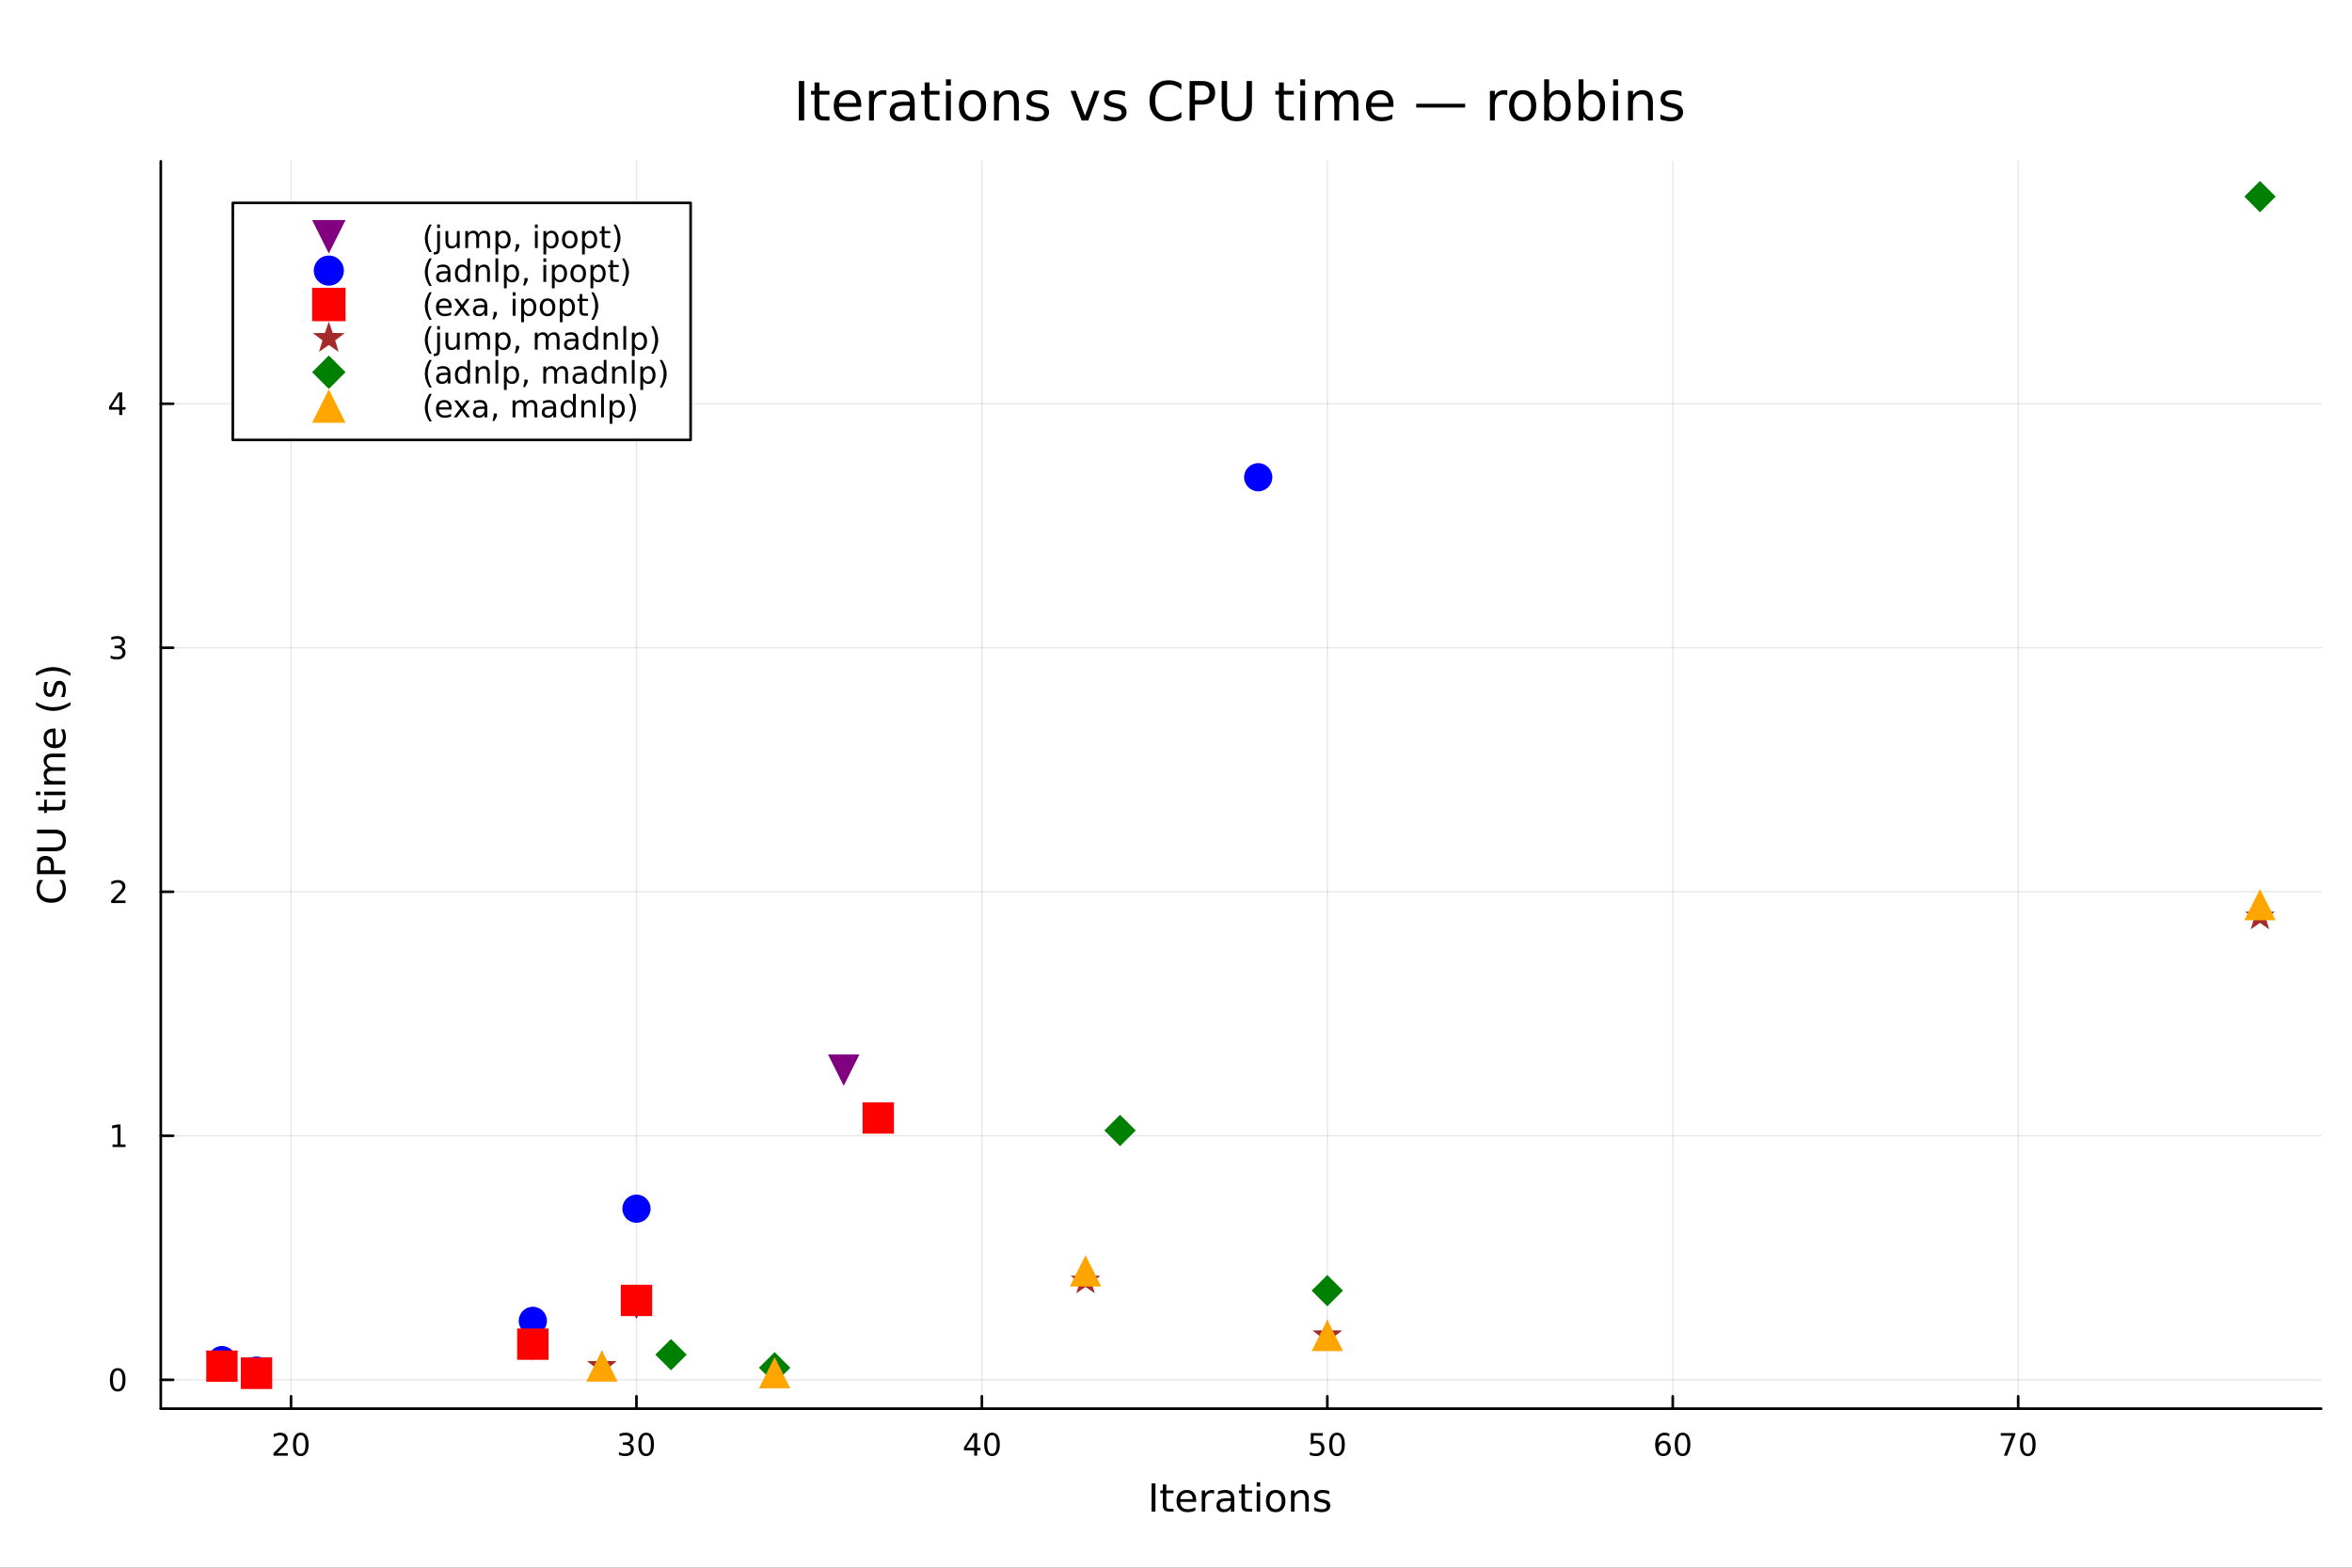 <?xml version="1.0" encoding="utf-8"?>
<svg xmlns="http://www.w3.org/2000/svg" xmlns:xlink="http://www.w3.org/1999/xlink" width="900" height="600" viewBox="0 0 3600 2400">
<rect x="0" y="0" width="3600" height="2400" fill="#333333" stroke="none"/>
<defs>
  <clipPath id="clip830">
    <rect x="0" y="0" width="3600" height="2400"/>
  </clipPath>
</defs>
<path clip-path="url(#clip830)" d="M0 2400 L3600 2400 L3600 0 L0 0  Z" fill="#ffffff" fill-rule="evenodd" fill-opacity="1"/>
<defs>
  <clipPath id="clip831">
    <rect x="720" y="0" width="2521" height="2400"/>
  </clipPath>
</defs>
<path clip-path="url(#clip830)" d="M246.117 2156.51 L3552.76 2156.51 L3552.76 246.944 L246.117 246.944  Z" fill="#ffffff" fill-rule="evenodd" fill-opacity="1"/>
<defs>
  <clipPath id="clip832">
    <rect x="246" y="246" width="3308" height="1911"/>
  </clipPath>
</defs>
<polyline clip-path="url(#clip832)" style="stroke:#000000; stroke-linecap:round; stroke-linejoin:round; stroke-width:2; stroke-opacity:0.1; fill:none" points="445.446,2156.51 445.446,246.944 "/>
<polyline clip-path="url(#clip832)" style="stroke:#000000; stroke-linecap:round; stroke-linejoin:round; stroke-width:2; stroke-opacity:0.1; fill:none" points="974.17,2156.51 974.17,246.944 "/>
<polyline clip-path="url(#clip832)" style="stroke:#000000; stroke-linecap:round; stroke-linejoin:round; stroke-width:2; stroke-opacity:0.1; fill:none" points="1502.89,2156.51 1502.89,246.944 "/>
<polyline clip-path="url(#clip832)" style="stroke:#000000; stroke-linecap:round; stroke-linejoin:round; stroke-width:2; stroke-opacity:0.1; fill:none" points="2031.62,2156.51 2031.62,246.944 "/>
<polyline clip-path="url(#clip832)" style="stroke:#000000; stroke-linecap:round; stroke-linejoin:round; stroke-width:2; stroke-opacity:0.1; fill:none" points="2560.34,2156.51 2560.34,246.944 "/>
<polyline clip-path="url(#clip832)" style="stroke:#000000; stroke-linecap:round; stroke-linejoin:round; stroke-width:2; stroke-opacity:0.1; fill:none" points="3089.07,2156.51 3089.07,246.944 "/>
<polyline clip-path="url(#clip832)" style="stroke:#000000; stroke-linecap:round; stroke-linejoin:round; stroke-width:2; stroke-opacity:0.1; fill:none" points="246.117,2112.36 3552.76,2112.36 "/>
<polyline clip-path="url(#clip832)" style="stroke:#000000; stroke-linecap:round; stroke-linejoin:round; stroke-width:2; stroke-opacity:0.1; fill:none" points="246.117,1738.79 3552.76,1738.79 "/>
<polyline clip-path="url(#clip832)" style="stroke:#000000; stroke-linecap:round; stroke-linejoin:round; stroke-width:2; stroke-opacity:0.1; fill:none" points="246.117,1365.22 3552.76,1365.22 "/>
<polyline clip-path="url(#clip832)" style="stroke:#000000; stroke-linecap:round; stroke-linejoin:round; stroke-width:2; stroke-opacity:0.1; fill:none" points="246.117,991.652 3552.76,991.652 "/>
<polyline clip-path="url(#clip832)" style="stroke:#000000; stroke-linecap:round; stroke-linejoin:round; stroke-width:2; stroke-opacity:0.1; fill:none" points="246.117,618.084 3552.76,618.084 "/>
<polyline clip-path="url(#clip830)" style="stroke:#000000; stroke-linecap:round; stroke-linejoin:round; stroke-width:4; stroke-opacity:1; fill:none" points="246.117,2156.51 3552.76,2156.51 "/>
<polyline clip-path="url(#clip830)" style="stroke:#000000; stroke-linecap:round; stroke-linejoin:round; stroke-width:4; stroke-opacity:1; fill:none" points="445.446,2156.51 445.446,2137.61 "/>
<polyline clip-path="url(#clip830)" style="stroke:#000000; stroke-linecap:round; stroke-linejoin:round; stroke-width:4; stroke-opacity:1; fill:none" points="974.17,2156.51 974.17,2137.61 "/>
<polyline clip-path="url(#clip830)" style="stroke:#000000; stroke-linecap:round; stroke-linejoin:round; stroke-width:4; stroke-opacity:1; fill:none" points="1502.89,2156.51 1502.89,2137.61 "/>
<polyline clip-path="url(#clip830)" style="stroke:#000000; stroke-linecap:round; stroke-linejoin:round; stroke-width:4; stroke-opacity:1; fill:none" points="2031.62,2156.51 2031.62,2137.61 "/>
<polyline clip-path="url(#clip830)" style="stroke:#000000; stroke-linecap:round; stroke-linejoin:round; stroke-width:4; stroke-opacity:1; fill:none" points="2560.34,2156.51 2560.34,2137.61 "/>
<polyline clip-path="url(#clip830)" style="stroke:#000000; stroke-linecap:round; stroke-linejoin:round; stroke-width:4; stroke-opacity:1; fill:none" points="3089.07,2156.51 3089.07,2137.61 "/>
<path clip-path="url(#clip830)" d="M424.219 2224.57 L440.539 2224.57 L440.539 2228.51 L418.594 2228.51 L418.594 2224.57 Q421.257 2221.82 425.84 2217.19 Q430.446 2212.54 431.627 2211.19 Q433.872 2208.67 434.752 2206.93 Q435.655 2205.17 435.655 2203.48 Q435.655 2200.73 433.71 2198.99 Q431.789 2197.26 428.687 2197.26 Q426.488 2197.26 424.034 2198.02 Q421.604 2198.79 418.826 2200.34 L418.826 2195.61 Q421.65 2194.48 424.104 2193.9 Q426.557 2193.32 428.594 2193.32 Q433.965 2193.32 437.159 2196.01 Q440.354 2198.69 440.354 2203.18 Q440.354 2205.31 439.543 2207.23 Q438.756 2209.13 436.65 2211.73 Q436.071 2212.4 432.969 2215.61 Q429.868 2218.81 424.219 2224.57 Z" fill="#000000" fill-rule="nonzero" fill-opacity="1" /><path clip-path="url(#clip830)" d="M460.354 2197.03 Q456.742 2197.03 454.914 2200.59 Q453.108 2204.13 453.108 2211.26 Q453.108 2218.37 454.914 2221.93 Q456.742 2225.48 460.354 2225.48 Q463.988 2225.48 465.793 2221.93 Q467.622 2218.37 467.622 2211.26 Q467.622 2204.13 465.793 2200.59 Q463.988 2197.03 460.354 2197.03 M460.354 2193.32 Q466.164 2193.32 469.219 2197.93 Q472.298 2202.51 472.298 2211.26 Q472.298 2219.99 469.219 2224.6 Q466.164 2229.18 460.354 2229.18 Q454.543 2229.18 451.465 2224.6 Q448.409 2219.99 448.409 2211.26 Q448.409 2202.51 451.465 2197.93 Q454.543 2193.32 460.354 2193.32 Z" fill="#000000" fill-rule="nonzero" fill-opacity="1" /><path clip-path="url(#clip830)" d="M963.013 2209.87 Q966.369 2210.59 968.244 2212.86 Q970.142 2215.13 970.142 2218.46 Q970.142 2223.58 966.624 2226.38 Q963.105 2229.18 956.624 2229.18 Q954.448 2229.18 952.133 2228.74 Q949.841 2228.32 947.388 2227.47 L947.388 2222.95 Q949.332 2224.09 951.647 2224.67 Q953.962 2225.24 956.485 2225.24 Q960.883 2225.24 963.175 2223.51 Q965.489 2221.77 965.489 2218.46 Q965.489 2215.41 963.337 2213.69 Q961.207 2211.96 957.388 2211.96 L953.36 2211.96 L953.36 2208.11 L957.573 2208.11 Q961.022 2208.11 962.851 2206.75 Q964.679 2205.36 964.679 2202.77 Q964.679 2200.11 962.781 2198.69 Q960.906 2197.26 957.388 2197.26 Q955.466 2197.26 953.267 2197.67 Q951.068 2198.09 948.429 2198.97 L948.429 2194.8 Q951.091 2194.06 953.406 2193.69 Q955.744 2193.32 957.804 2193.32 Q963.128 2193.32 966.23 2195.75 Q969.332 2198.16 969.332 2202.28 Q969.332 2205.15 967.689 2207.14 Q966.045 2209.11 963.013 2209.87 Z" fill="#000000" fill-rule="nonzero" fill-opacity="1" /><path clip-path="url(#clip830)" d="M989.008 2197.03 Q985.397 2197.03 983.568 2200.59 Q981.763 2204.13 981.763 2211.26 Q981.763 2218.37 983.568 2221.93 Q985.397 2225.48 989.008 2225.48 Q992.642 2225.48 994.448 2221.93 Q996.276 2218.37 996.276 2211.26 Q996.276 2204.13 994.448 2200.59 Q992.642 2197.03 989.008 2197.03 M989.008 2193.32 Q994.818 2193.32 997.874 2197.93 Q1000.95 2202.51 1000.95 2211.26 Q1000.95 2219.99 997.874 2224.6 Q994.818 2229.18 989.008 2229.18 Q983.198 2229.18 980.119 2224.6 Q977.063 2219.99 977.063 2211.26 Q977.063 2202.51 980.119 2197.93 Q983.198 2193.32 989.008 2193.32 Z" fill="#000000" fill-rule="nonzero" fill-opacity="1" /><path clip-path="url(#clip830)" d="M1491.07 2198.02 L1479.26 2216.47 L1491.07 2216.47 L1491.07 2198.02 M1489.84 2193.95 L1495.72 2193.95 L1495.72 2216.47 L1500.65 2216.47 L1500.65 2220.36 L1495.72 2220.36 L1495.72 2228.51 L1491.07 2228.51 L1491.07 2220.36 L1475.46 2220.36 L1475.46 2215.85 L1489.84 2193.95 Z" fill="#000000" fill-rule="nonzero" fill-opacity="1" /><path clip-path="url(#clip830)" d="M1518.38 2197.03 Q1514.77 2197.03 1512.94 2200.59 Q1511.13 2204.13 1511.13 2211.26 Q1511.13 2218.37 1512.94 2221.93 Q1514.77 2225.48 1518.38 2225.48 Q1522.01 2225.48 1523.82 2221.93 Q1525.65 2218.37 1525.65 2211.26 Q1525.65 2204.13 1523.82 2200.59 Q1522.01 2197.03 1518.38 2197.03 M1518.38 2193.32 Q1524.19 2193.32 1527.25 2197.93 Q1530.32 2202.51 1530.32 2211.26 Q1530.32 2219.99 1527.25 2224.6 Q1524.19 2229.18 1518.38 2229.18 Q1512.57 2229.18 1509.49 2224.6 Q1506.44 2219.99 1506.44 2211.26 Q1506.44 2202.51 1509.49 2197.93 Q1512.57 2193.32 1518.38 2193.32 Z" fill="#000000" fill-rule="nonzero" fill-opacity="1" /><path clip-path="url(#clip830)" d="M2006.32 2193.95 L2024.67 2193.95 L2024.67 2197.88 L2010.6 2197.88 L2010.6 2206.36 Q2011.62 2206.01 2012.64 2205.85 Q2013.65 2205.66 2014.67 2205.66 Q2020.46 2205.66 2023.84 2208.83 Q2027.22 2212 2027.22 2217.42 Q2027.22 2223 2023.75 2226.1 Q2020.28 2229.18 2013.96 2229.18 Q2011.78 2229.18 2009.51 2228.81 Q2007.27 2228.44 2004.86 2227.7 L2004.86 2223 Q2006.94 2224.13 2009.16 2224.69 Q2011.39 2225.24 2013.86 2225.24 Q2017.87 2225.24 2020.21 2223.14 Q2022.54 2221.03 2022.54 2217.42 Q2022.54 2213.81 2020.21 2211.7 Q2017.87 2209.6 2013.86 2209.6 Q2011.99 2209.6 2010.11 2210.01 Q2008.26 2210.43 2006.32 2211.31 L2006.32 2193.95 Z" fill="#000000" fill-rule="nonzero" fill-opacity="1" /><path clip-path="url(#clip830)" d="M2046.43 2197.03 Q2042.82 2197.03 2040.99 2200.59 Q2039.19 2204.13 2039.19 2211.26 Q2039.19 2218.37 2040.99 2221.93 Q2042.82 2225.48 2046.43 2225.48 Q2050.07 2225.48 2051.87 2221.93 Q2053.7 2218.37 2053.7 2211.26 Q2053.7 2204.13 2051.87 2200.59 Q2050.07 2197.03 2046.43 2197.03 M2046.43 2193.32 Q2052.24 2193.32 2055.3 2197.93 Q2058.38 2202.51 2058.38 2211.26 Q2058.38 2219.99 2055.3 2224.6 Q2052.24 2229.18 2046.43 2229.18 Q2040.62 2229.18 2037.54 2224.6 Q2034.49 2219.99 2034.49 2211.26 Q2034.49 2202.51 2037.54 2197.93 Q2040.62 2193.32 2046.43 2193.32 Z" fill="#000000" fill-rule="nonzero" fill-opacity="1" /><path clip-path="url(#clip830)" d="M2545.75 2209.36 Q2542.6 2209.36 2540.75 2211.52 Q2538.92 2213.67 2538.92 2217.42 Q2538.92 2221.15 2540.75 2223.32 Q2542.6 2225.48 2545.75 2225.48 Q2548.89 2225.48 2550.72 2223.32 Q2552.58 2221.15 2552.58 2217.42 Q2552.58 2213.67 2550.72 2211.52 Q2548.89 2209.36 2545.75 2209.36 M2555.03 2194.71 L2555.03 2198.97 Q2553.27 2198.14 2551.46 2197.7 Q2549.68 2197.26 2547.92 2197.26 Q2543.29 2197.26 2540.84 2200.38 Q2538.41 2203.51 2538.06 2209.83 Q2539.43 2207.81 2541.49 2206.75 Q2543.55 2205.66 2546.02 2205.66 Q2551.23 2205.66 2554.24 2208.83 Q2557.27 2211.98 2557.27 2217.42 Q2557.27 2222.74 2554.13 2225.96 Q2550.98 2229.18 2545.75 2229.18 Q2539.75 2229.18 2536.58 2224.6 Q2533.41 2219.99 2533.41 2211.26 Q2533.41 2203.07 2537.3 2198.21 Q2541.19 2193.32 2547.74 2193.32 Q2549.5 2193.32 2551.28 2193.67 Q2553.08 2194.02 2555.03 2194.71 Z" fill="#000000" fill-rule="nonzero" fill-opacity="1" /><path clip-path="url(#clip830)" d="M2575.33 2197.03 Q2571.72 2197.03 2569.89 2200.59 Q2568.08 2204.13 2568.08 2211.26 Q2568.08 2218.37 2569.89 2221.93 Q2571.72 2225.48 2575.33 2225.48 Q2578.96 2225.48 2580.77 2221.93 Q2582.6 2218.37 2582.6 2211.26 Q2582.6 2204.13 2580.77 2200.59 Q2578.96 2197.03 2575.33 2197.03 M2575.33 2193.32 Q2581.14 2193.32 2584.2 2197.93 Q2587.27 2202.51 2587.27 2211.26 Q2587.27 2219.99 2584.2 2224.6 Q2581.14 2229.18 2575.33 2229.18 Q2569.52 2229.18 2566.44 2224.6 Q2563.39 2219.99 2563.39 2211.26 Q2563.39 2202.51 2566.44 2197.93 Q2569.52 2193.32 2575.33 2193.32 Z" fill="#000000" fill-rule="nonzero" fill-opacity="1" /><path clip-path="url(#clip830)" d="M3062.42 2193.95 L3084.64 2193.95 L3084.64 2195.94 L3072.1 2228.51 L3067.21 2228.51 L3079.02 2197.88 L3062.42 2197.88 L3062.42 2193.95 Z" fill="#000000" fill-rule="nonzero" fill-opacity="1" /><path clip-path="url(#clip830)" d="M3103.76 2197.03 Q3100.15 2197.03 3098.32 2200.59 Q3096.52 2204.13 3096.52 2211.26 Q3096.52 2218.37 3098.32 2221.93 Q3100.15 2225.48 3103.76 2225.48 Q3107.4 2225.48 3109.2 2221.93 Q3111.03 2218.37 3111.03 2211.26 Q3111.03 2204.13 3109.2 2200.59 Q3107.4 2197.03 3103.76 2197.03 M3103.76 2193.32 Q3109.57 2193.32 3112.63 2197.93 Q3115.71 2202.51 3115.71 2211.26 Q3115.71 2219.99 3112.63 2224.6 Q3109.57 2229.18 3103.76 2229.18 Q3097.95 2229.18 3094.88 2224.6 Q3091.82 2219.99 3091.82 2211.26 Q3091.82 2202.51 3094.88 2197.93 Q3097.95 2193.32 3103.76 2193.32 Z" fill="#000000" fill-rule="nonzero" fill-opacity="1" /><path clip-path="url(#clip830)" d="M1762.68 2270.99 L1768.52 2270.99 L1768.52 2314.19 L1762.68 2314.19 L1762.68 2270.99 Z" fill="#000000" fill-rule="nonzero" fill-opacity="1" /><path clip-path="url(#clip830)" d="M1785.19 2272.58 L1785.19 2281.78 L1796.15 2281.78 L1796.15 2285.92 L1785.19 2285.92 L1785.19 2303.51 Q1785.19 2307.47 1786.26 2308.6 Q1787.36 2309.73 1790.68 2309.73 L1796.15 2309.73 L1796.15 2314.19 L1790.68 2314.19 Q1784.52 2314.19 1782.18 2311.9 Q1779.83 2309.59 1779.83 2303.51 L1779.83 2285.92 L1775.93 2285.92 L1775.93 2281.78 L1779.83 2281.78 L1779.83 2272.58 L1785.19 2272.58 Z" fill="#000000" fill-rule="nonzero" fill-opacity="1" /><path clip-path="url(#clip830)" d="M1830.88 2296.65 L1830.88 2299.26 L1806.4 2299.26 Q1806.74 2304.75 1809.69 2307.65 Q1812.67 2310.51 1817.97 2310.51 Q1821.04 2310.51 1823.9 2309.76 Q1826.8 2309.01 1829.63 2307.5 L1829.63 2312.54 Q1826.77 2313.75 1823.76 2314.39 Q1820.75 2315.03 1817.65 2315.03 Q1809.9 2315.03 1805.35 2310.51 Q1800.84 2306 1800.84 2298.3 Q1800.84 2290.35 1805.12 2285.69 Q1809.43 2281 1816.73 2281 Q1823.27 2281 1827.06 2285.22 Q1830.88 2289.42 1830.88 2296.65 M1825.55 2295.09 Q1825.49 2290.72 1823.09 2288.12 Q1820.72 2285.51 1816.78 2285.51 Q1812.33 2285.51 1809.64 2288.03 Q1806.97 2290.55 1806.57 2295.12 L1825.55 2295.09 Z" fill="#000000" fill-rule="nonzero" fill-opacity="1" /><path clip-path="url(#clip830)" d="M1858.39 2286.76 Q1857.5 2286.24 1856.42 2286 Q1855.38 2285.74 1854.11 2285.74 Q1849.6 2285.74 1847.17 2288.7 Q1844.76 2291.62 1844.76 2297.12 L1844.76 2314.19 L1839.41 2314.19 L1839.41 2281.78 L1844.76 2281.78 L1844.76 2286.82 Q1846.44 2283.86 1849.13 2282.45 Q1851.82 2281 1855.67 2281 Q1856.22 2281 1856.89 2281.09 Q1857.55 2281.14 1858.36 2281.29 L1858.39 2286.76 Z" fill="#000000" fill-rule="nonzero" fill-opacity="1" /><path clip-path="url(#clip830)" d="M1878.7 2297.9 Q1872.25 2297.9 1869.76 2299.37 Q1867.28 2300.85 1867.28 2304.41 Q1867.28 2307.24 1869.13 2308.92 Q1871.01 2310.57 1874.22 2310.57 Q1878.65 2310.57 1881.31 2307.45 Q1884 2304.29 1884 2299.08 L1884 2297.9 L1878.7 2297.9 M1889.32 2295.7 L1889.32 2314.19 L1884 2314.19 L1884 2309.27 Q1882.18 2312.22 1879.46 2313.64 Q1876.74 2315.03 1872.8 2315.03 Q1867.83 2315.03 1864.87 2312.25 Q1861.95 2309.44 1861.95 2304.75 Q1861.95 2299.29 1865.6 2296.51 Q1869.27 2293.73 1876.53 2293.73 L1884 2293.73 L1884 2293.21 Q1884 2289.54 1881.57 2287.54 Q1879.17 2285.51 1874.8 2285.51 Q1872.02 2285.51 1869.39 2286.18 Q1866.75 2286.84 1864.32 2288.18 L1864.32 2283.26 Q1867.25 2282.13 1870 2281.58 Q1872.74 2281 1875.35 2281 Q1882.38 2281 1885.85 2284.65 Q1889.32 2288.29 1889.32 2295.7 Z" fill="#000000" fill-rule="nonzero" fill-opacity="1" /><path clip-path="url(#clip830)" d="M1905.56 2272.58 L1905.56 2281.78 L1916.52 2281.78 L1916.52 2285.92 L1905.56 2285.92 L1905.56 2303.51 Q1905.56 2307.47 1906.63 2308.6 Q1907.73 2309.73 1911.05 2309.73 L1916.52 2309.73 L1916.52 2314.19 L1911.05 2314.19 Q1904.89 2314.19 1902.55 2311.9 Q1900.2 2309.59 1900.2 2303.51 L1900.2 2285.92 L1896.3 2285.92 L1896.3 2281.78 L1900.2 2281.78 L1900.2 2272.58 L1905.56 2272.58 Z" fill="#000000" fill-rule="nonzero" fill-opacity="1" /><path clip-path="url(#clip830)" d="M1923.53 2281.78 L1928.85 2281.78 L1928.85 2314.19 L1923.53 2314.19 L1923.53 2281.78 M1923.53 2269.16 L1928.85 2269.16 L1928.85 2275.91 L1923.53 2275.91 L1923.53 2269.16 Z" fill="#000000" fill-rule="nonzero" fill-opacity="1" /><path clip-path="url(#clip830)" d="M1952.55 2285.51 Q1948.26 2285.51 1945.78 2288.87 Q1943.29 2292.2 1943.29 2298.01 Q1943.29 2303.83 1945.75 2307.19 Q1948.24 2310.51 1952.55 2310.51 Q1956.8 2310.51 1959.29 2307.16 Q1961.78 2303.8 1961.78 2298.01 Q1961.78 2292.25 1959.29 2288.9 Q1956.8 2285.51 1952.55 2285.51 M1952.55 2281 Q1959.49 2281 1963.46 2285.51 Q1967.42 2290.03 1967.42 2298.01 Q1967.42 2305.97 1963.46 2310.51 Q1959.49 2315.03 1952.55 2315.03 Q1945.57 2315.03 1941.61 2310.51 Q1937.67 2305.97 1937.67 2298.01 Q1937.67 2290.03 1941.61 2285.51 Q1945.57 2281 1952.55 2281 Z" fill="#000000" fill-rule="nonzero" fill-opacity="1" /><path clip-path="url(#clip830)" d="M2003.18 2294.63 L2003.18 2314.19 L1997.86 2314.19 L1997.86 2294.8 Q1997.86 2290.2 1996.07 2287.91 Q1994.27 2285.63 1990.68 2285.63 Q1986.37 2285.63 1983.88 2288.38 Q1981.4 2291.13 1981.4 2295.87 L1981.4 2314.19 L1976.04 2314.19 L1976.04 2281.78 L1981.4 2281.78 L1981.4 2286.82 Q1983.3 2283.89 1985.88 2282.45 Q1988.48 2281 1991.87 2281 Q1997.45 2281 2000.32 2284.47 Q2003.18 2287.91 2003.18 2294.63 Z" fill="#000000" fill-rule="nonzero" fill-opacity="1" /><path clip-path="url(#clip830)" d="M2034.46 2282.74 L2034.46 2287.77 Q2032.21 2286.61 2029.77 2286.03 Q2027.34 2285.46 2024.74 2285.46 Q2020.78 2285.46 2018.78 2286.67 Q2016.81 2287.89 2016.81 2290.32 Q2016.81 2292.17 2018.23 2293.24 Q2019.65 2294.28 2023.93 2295.24 L2025.75 2295.64 Q2031.42 2296.86 2033.8 2299.08 Q2036.2 2301.28 2036.2 2305.25 Q2036.2 2309.76 2032.61 2312.39 Q2029.05 2315.03 2022.8 2315.03 Q2020.2 2315.03 2017.36 2314.51 Q2014.55 2314.01 2011.43 2313 L2011.43 2307.5 Q2014.38 2309.04 2017.25 2309.82 Q2020.11 2310.57 2022.92 2310.57 Q2026.68 2310.57 2028.7 2309.3 Q2030.73 2308 2030.73 2305.65 Q2030.73 2303.48 2029.25 2302.32 Q2027.81 2301.17 2022.86 2300.1 L2021.01 2299.66 Q2016.06 2298.62 2013.86 2296.48 Q2011.66 2294.31 2011.66 2290.55 Q2011.66 2285.98 2014.9 2283.49 Q2018.14 2281 2024.1 2281 Q2027.05 2281 2029.66 2281.43 Q2032.26 2281.87 2034.46 2282.74 Z" fill="#000000" fill-rule="nonzero" fill-opacity="1" /><polyline clip-path="url(#clip830)" style="stroke:#000000; stroke-linecap:round; stroke-linejoin:round; stroke-width:4; stroke-opacity:1; fill:none" points="246.117,2156.51 246.117,246.944 "/>
<polyline clip-path="url(#clip830)" style="stroke:#000000; stroke-linecap:round; stroke-linejoin:round; stroke-width:4; stroke-opacity:1; fill:none" points="246.117,2112.36 265.015,2112.36 "/>
<polyline clip-path="url(#clip830)" style="stroke:#000000; stroke-linecap:round; stroke-linejoin:round; stroke-width:4; stroke-opacity:1; fill:none" points="246.117,1738.79 265.015,1738.79 "/>
<polyline clip-path="url(#clip830)" style="stroke:#000000; stroke-linecap:round; stroke-linejoin:round; stroke-width:4; stroke-opacity:1; fill:none" points="246.117,1365.22 265.015,1365.22 "/>
<polyline clip-path="url(#clip830)" style="stroke:#000000; stroke-linecap:round; stroke-linejoin:round; stroke-width:4; stroke-opacity:1; fill:none" points="246.117,991.652 265.015,991.652 "/>
<polyline clip-path="url(#clip830)" style="stroke:#000000; stroke-linecap:round; stroke-linejoin:round; stroke-width:4; stroke-opacity:1; fill:none" points="246.117,618.084 265.015,618.084 "/>
<path clip-path="url(#clip830)" d="M180.173 2098.15 Q176.562 2098.15 174.733 2101.72 Q172.928 2105.26 172.928 2112.39 Q172.928 2119.5 174.733 2123.06 Q176.562 2126.6 180.173 2126.6 Q183.807 2126.6 185.613 2123.06 Q187.441 2119.5 187.441 2112.39 Q187.441 2105.26 185.613 2101.72 Q183.807 2098.15 180.173 2098.15 M180.173 2094.45 Q185.983 2094.45 189.039 2099.06 Q192.117 2103.64 192.117 2112.39 Q192.117 2121.12 189.039 2125.72 Q185.983 2130.31 180.173 2130.31 Q174.363 2130.31 171.284 2125.72 Q168.229 2121.12 168.229 2112.39 Q168.229 2103.64 171.284 2099.06 Q174.363 2094.45 180.173 2094.45 Z" fill="#000000" fill-rule="nonzero" fill-opacity="1" /><path clip-path="url(#clip830)" d="M172.21 1752.13 L179.849 1752.13 L179.849 1725.77 L171.539 1727.43 L171.539 1723.17 L179.803 1721.51 L184.478 1721.51 L184.478 1752.13 L192.117 1752.13 L192.117 1756.07 L172.21 1756.07 L172.21 1752.13 Z" fill="#000000" fill-rule="nonzero" fill-opacity="1" /><path clip-path="url(#clip830)" d="M175.798 1378.56 L192.117 1378.56 L192.117 1382.5 L170.173 1382.5 L170.173 1378.56 Q172.835 1375.81 177.418 1371.18 Q182.025 1366.53 183.205 1365.19 Q185.451 1362.66 186.33 1360.93 Q187.233 1359.17 187.233 1357.48 Q187.233 1354.72 185.289 1352.99 Q183.367 1351.25 180.266 1351.25 Q178.066 1351.25 175.613 1352.01 Q173.182 1352.78 170.404 1354.33 L170.404 1349.61 Q173.229 1348.47 175.682 1347.89 Q178.136 1347.31 180.173 1347.31 Q185.543 1347.31 188.738 1350 Q191.932 1352.69 191.932 1357.18 Q191.932 1359.31 191.122 1361.23 Q190.335 1363.12 188.228 1365.72 Q187.65 1366.39 184.548 1369.61 Q181.446 1372.8 175.798 1378.56 Z" fill="#000000" fill-rule="nonzero" fill-opacity="1" /><path clip-path="url(#clip830)" d="M184.988 990.298 Q188.344 991.015 190.219 993.284 Q192.117 995.552 192.117 998.886 Q192.117 1004 188.599 1006.8 Q185.08 1009.6 178.599 1009.6 Q176.423 1009.6 174.108 1009.16 Q171.817 1008.75 169.363 1007.89 L169.363 1003.38 Q171.307 1004.51 173.622 1005.09 Q175.937 1005.67 178.46 1005.67 Q182.858 1005.67 185.15 1003.93 Q187.465 1002.2 187.465 998.886 Q187.465 995.83 185.312 994.117 Q183.182 992.381 179.363 992.381 L175.335 992.381 L175.335 988.539 L179.548 988.539 Q182.997 988.539 184.826 987.173 Q186.654 985.784 186.654 983.191 Q186.654 980.529 184.756 979.117 Q182.881 977.682 179.363 977.682 Q177.441 977.682 175.242 978.099 Q173.043 978.515 170.404 979.395 L170.404 975.228 Q173.067 974.488 175.381 974.117 Q177.719 973.747 179.779 973.747 Q185.103 973.747 188.205 976.178 Q191.307 978.585 191.307 982.705 Q191.307 985.576 189.664 987.566 Q188.02 989.534 184.988 990.298 Z" fill="#000000" fill-rule="nonzero" fill-opacity="1" /><path clip-path="url(#clip830)" d="M182.534 604.878 L170.729 623.327 L182.534 623.327 L182.534 604.878 M181.307 600.804 L187.187 600.804 L187.187 623.327 L192.117 623.327 L192.117 627.216 L187.187 627.216 L187.187 635.364 L182.534 635.364 L182.534 627.216 L166.932 627.216 L166.932 622.702 L181.307 600.804 Z" fill="#000000" fill-rule="nonzero" fill-opacity="1" /><path clip-path="url(#clip830)" d="M60.1 1347.25 L66.263 1347.25 Q63.514 1350.21 62.154 1353.56 Q60.794 1356.89 60.794 1360.65 Q60.794 1368.06 65.337 1371.99 Q69.851 1375.93 78.416 1375.93 Q86.951 1375.93 91.494 1371.99 Q96.008 1368.06 96.008 1360.65 Q96.008 1356.89 94.648 1353.56 Q93.288 1350.21 90.54 1347.25 L96.645 1347.25 Q98.728 1350.32 99.77 1353.77 Q100.811 1357.18 100.811 1361 Q100.811 1370.81 94.822 1376.45 Q88.803 1382.09 78.416 1382.09 Q67.999 1382.09 62.01 1376.45 Q55.991 1370.81 55.991 1361 Q55.991 1357.12 57.033 1353.71 Q58.045 1350.26 60.1 1347.25 Z" fill="#000000" fill-rule="nonzero" fill-opacity="1" /><path clip-path="url(#clip830)" d="M61.575 1332.38 L77.808 1332.38 L77.808 1325.03 Q77.808 1320.95 75.696 1318.72 Q73.584 1316.5 69.677 1316.5 Q65.8 1316.5 63.688 1318.72 Q61.575 1320.95 61.575 1325.03 L61.575 1332.38 M56.772 1338.23 L56.772 1325.03 Q56.772 1317.77 60.071 1314.07 Q63.34 1310.33 69.677 1310.33 Q76.072 1310.33 79.342 1314.07 Q82.611 1317.77 82.611 1325.03 L82.611 1332.38 L99.972 1332.38 L99.972 1338.23 L56.772 1338.23 Z" fill="#000000" fill-rule="nonzero" fill-opacity="1" /><path clip-path="url(#clip830)" d="M56.772 1303.16 L56.772 1297.28 L83.016 1297.28 Q89.961 1297.28 93.028 1294.77 Q96.066 1292.25 96.066 1286.61 Q96.066 1280.99 93.028 1278.48 Q89.961 1275.96 83.016 1275.96 L56.772 1275.96 L56.772 1270.08 L83.74 1270.08 Q92.189 1270.08 96.5 1274.28 Q100.811 1278.45 100.811 1286.61 Q100.811 1294.8 96.5 1298.99 Q92.189 1303.16 83.74 1303.16 L56.772 1303.16 Z" fill="#000000" fill-rule="nonzero" fill-opacity="1" /><path clip-path="url(#clip830)" d="M58.364 1235.25 L67.565 1235.25 L67.565 1224.28 L71.703 1224.28 L71.703 1235.25 L89.295 1235.25 Q93.259 1235.25 94.388 1234.18 Q95.516 1233.08 95.516 1229.75 L95.516 1224.28 L99.972 1224.28 L99.972 1229.75 Q99.972 1235.91 97.686 1238.26 Q95.372 1240.6 89.295 1240.6 L71.703 1240.6 L71.703 1244.51 L67.565 1244.51 L67.565 1240.6 L58.364 1240.6 L58.364 1235.25 Z" fill="#000000" fill-rule="nonzero" fill-opacity="1" /><path clip-path="url(#clip830)" d="M67.565 1217.28 L67.565 1211.95 L99.972 1211.95 L99.972 1217.28 L67.565 1217.28 M54.949 1217.28 L54.949 1211.95 L61.691 1211.95 L61.691 1217.28 L54.949 1217.28 Z" fill="#000000" fill-rule="nonzero" fill-opacity="1" /><path clip-path="url(#clip830)" d="M73.786 1175.58 Q70.198 1173.59 68.491 1170.81 Q66.784 1168.03 66.784 1164.27 Q66.784 1159.21 70.343 1156.46 Q73.873 1153.71 80.412 1153.71 L99.972 1153.71 L99.972 1159.06 L80.586 1159.06 Q75.927 1159.06 73.67 1160.71 Q71.413 1162.36 71.413 1165.75 Q71.413 1169.88 74.162 1172.28 Q76.911 1174.69 81.656 1174.69 L99.972 1174.69 L99.972 1180.04 L80.586 1180.04 Q75.898 1180.04 73.67 1181.69 Q71.413 1183.34 71.413 1186.78 Q71.413 1190.86 74.191 1193.26 Q76.94 1195.66 81.656 1195.66 L99.972 1195.66 L99.972 1201.02 L67.565 1201.02 L67.565 1195.66 L72.6 1195.66 Q69.619 1193.84 68.202 1191.29 Q66.784 1188.75 66.784 1185.25 Q66.784 1181.72 68.578 1179.26 Q70.372 1176.77 73.786 1175.58 Z" fill="#000000" fill-rule="nonzero" fill-opacity="1" /><path clip-path="url(#clip830)" d="M82.438 1115.37 L85.042 1115.37 L85.042 1139.85 Q90.54 1139.5 93.433 1136.55 Q96.297 1133.57 96.297 1128.27 Q96.297 1125.21 95.545 1122.34 Q94.793 1119.45 93.288 1116.61 L98.323 1116.61 Q99.538 1119.48 100.175 1122.49 Q100.811 1125.5 100.811 1128.59 Q100.811 1136.35 96.297 1140.89 Q91.784 1145.4 84.087 1145.4 Q76.13 1145.4 71.471 1141.12 Q66.784 1136.81 66.784 1129.52 Q66.784 1122.98 71.008 1119.19 Q75.204 1115.37 82.438 1115.37 M80.875 1120.69 Q76.506 1120.75 73.902 1123.15 Q71.298 1125.53 71.298 1129.46 Q71.298 1133.92 73.815 1136.61 Q76.332 1139.27 80.904 1139.67 L80.875 1120.69 Z" fill="#000000" fill-rule="nonzero" fill-opacity="1" /><path clip-path="url(#clip830)" d="M55.007 1075.01 Q61.662 1078.88 68.173 1080.76 Q74.683 1082.64 81.367 1082.64 Q88.051 1082.64 94.619 1080.76 Q101.159 1078.85 107.785 1075.01 L107.785 1079.63 Q100.985 1083.97 94.417 1086.15 Q87.849 1088.29 81.367 1088.29 Q74.915 1088.29 68.375 1086.15 Q61.836 1084 55.007 1079.63 L55.007 1075.01 Z" fill="#000000" fill-rule="nonzero" fill-opacity="1" /><path clip-path="url(#clip830)" d="M68.52 1044.02 L73.555 1044.02 Q72.397 1046.27 71.819 1048.7 Q71.24 1051.13 71.24 1053.74 Q71.24 1057.7 72.455 1059.7 Q73.67 1061.67 76.101 1061.67 Q77.953 1061.67 79.023 1060.25 Q80.065 1058.83 81.02 1054.55 L81.425 1052.73 Q82.64 1047.05 84.868 1044.68 Q87.067 1042.28 91.031 1042.28 Q95.545 1042.28 98.178 1045.87 Q100.811 1049.43 100.811 1055.68 Q100.811 1058.28 100.291 1061.12 Q99.799 1063.92 98.786 1067.05 L93.288 1067.05 Q94.822 1064.1 95.603 1061.23 Q96.355 1058.37 96.355 1055.56 Q96.355 1051.8 95.082 1049.77 Q93.78 1047.75 91.436 1047.75 Q89.266 1047.75 88.109 1049.22 Q86.951 1050.67 85.881 1055.62 L85.447 1057.47 Q84.405 1062.42 82.264 1064.62 Q80.094 1066.82 76.332 1066.82 Q71.761 1066.82 69.272 1063.58 Q66.784 1060.33 66.784 1054.37 Q66.784 1051.42 67.218 1048.82 Q67.652 1046.21 68.52 1044.02 Z" fill="#000000" fill-rule="nonzero" fill-opacity="1" /><path clip-path="url(#clip830)" d="M55.007 1034.64 L55.007 1030.01 Q61.836 1025.67 68.375 1023.53 Q74.915 1021.36 81.367 1021.36 Q87.849 1021.36 94.417 1023.53 Q100.985 1025.67 107.785 1030.01 L107.785 1034.64 Q101.159 1030.79 94.619 1028.91 Q88.051 1027 81.367 1027 Q74.683 1027 68.173 1028.91 Q61.662 1030.79 55.007 1034.64 Z" fill="#000000" fill-rule="nonzero" fill-opacity="1" /><path clip-path="url(#clip830)" d="M1222.73 123.984 L1230.92 123.984 L1230.92 184.464 L1222.73 184.464 L1222.73 123.984 Z" fill="#000000" fill-rule="nonzero" fill-opacity="1" /><path clip-path="url(#clip830)" d="M1254.25 126.212 L1254.25 139.094 L1269.6 139.094 L1269.6 144.887 L1254.25 144.887 L1254.25 169.516 Q1254.25 175.066 1255.75 176.646 Q1257.29 178.226 1261.95 178.226 L1269.6 178.226 L1269.6 184.464 L1261.95 184.464 Q1253.32 184.464 1250.04 181.264 Q1246.75 178.023 1246.75 169.516 L1246.75 144.887 L1241.29 144.887 L1241.29 139.094 L1246.75 139.094 L1246.75 126.212 L1254.25 126.212 Z" fill="#000000" fill-rule="nonzero" fill-opacity="1" /><path clip-path="url(#clip830)" d="M1318.21 159.916 L1318.21 163.561 L1283.94 163.561 Q1284.43 171.258 1288.56 175.309 Q1292.73 179.319 1300.15 179.319 Q1304.44 179.319 1308.45 178.266 Q1312.5 177.213 1316.47 175.106 L1316.47 182.155 Q1312.46 183.856 1308.25 184.748 Q1304.03 185.639 1299.7 185.639 Q1288.84 185.639 1282.48 179.319 Q1276.16 173 1276.16 162.225 Q1276.16 151.085 1282.16 144.563 Q1288.2 138 1298.4 138 Q1307.56 138 1312.87 143.914 Q1318.21 149.788 1318.21 159.916 M1310.76 157.728 Q1310.68 151.611 1307.32 147.965 Q1303.99 144.32 1298.48 144.32 Q1292.25 144.32 1288.48 147.844 Q1284.75 151.368 1284.19 157.769 L1310.76 157.728 Z" fill="#000000" fill-rule="nonzero" fill-opacity="1" /><path clip-path="url(#clip830)" d="M1356.74 146.061 Q1355.48 145.332 1353.98 145.008 Q1352.52 144.644 1350.74 144.644 Q1344.42 144.644 1341.02 148.776 Q1337.66 152.867 1337.66 160.564 L1337.66 184.464 L1330.16 184.464 L1330.16 139.094 L1337.66 139.094 L1337.66 146.142 Q1340.01 142.011 1343.77 140.026 Q1347.54 138 1352.93 138 Q1353.7 138 1354.63 138.122 Q1355.56 138.203 1356.7 138.405 L1356.74 146.061 Z" fill="#000000" fill-rule="nonzero" fill-opacity="1" /><path clip-path="url(#clip830)" d="M1385.17 161.657 Q1376.14 161.657 1372.66 163.723 Q1369.17 165.789 1369.17 170.772 Q1369.17 174.742 1371.77 177.091 Q1374.4 179.4 1378.9 179.4 Q1385.09 179.4 1388.82 175.025 Q1392.59 170.61 1392.59 163.318 L1392.59 161.657 L1385.17 161.657 M1400.04 158.579 L1400.04 184.464 L1392.59 184.464 L1392.59 177.577 Q1390.04 181.709 1386.23 183.694 Q1382.42 185.639 1376.91 185.639 Q1369.94 185.639 1365.81 181.75 Q1361.72 177.821 1361.72 171.258 Q1361.72 163.602 1366.82 159.713 Q1371.97 155.824 1382.14 155.824 L1392.59 155.824 L1392.59 155.095 Q1392.59 149.95 1389.18 147.155 Q1385.82 144.32 1379.71 144.32 Q1375.82 144.32 1372.13 145.251 Q1368.44 146.183 1365.04 148.046 L1365.04 141.16 Q1369.13 139.58 1372.98 138.81 Q1376.83 138 1380.48 138 Q1390.32 138 1395.18 143.104 Q1400.04 148.208 1400.04 158.579 Z" fill="#000000" fill-rule="nonzero" fill-opacity="1" /><path clip-path="url(#clip830)" d="M1422.77 126.212 L1422.77 139.094 L1438.12 139.094 L1438.12 144.887 L1422.77 144.887 L1422.77 169.516 Q1422.77 175.066 1424.27 176.646 Q1425.8 178.226 1430.46 178.226 L1438.12 178.226 L1438.12 184.464 L1430.46 184.464 Q1421.84 184.464 1418.55 181.264 Q1415.27 178.023 1415.27 169.516 L1415.27 144.887 L1409.8 144.887 L1409.8 139.094 L1415.27 139.094 L1415.27 126.212 L1422.77 126.212 Z" fill="#000000" fill-rule="nonzero" fill-opacity="1" /><path clip-path="url(#clip830)" d="M1447.92 139.094 L1455.38 139.094 L1455.38 184.464 L1447.92 184.464 L1447.92 139.094 M1447.92 121.432 L1455.38 121.432 L1455.38 130.871 L1447.92 130.871 L1447.92 121.432 Z" fill="#000000" fill-rule="nonzero" fill-opacity="1" /><path clip-path="url(#clip830)" d="M1488.55 144.32 Q1482.56 144.32 1479.07 149.019 Q1475.59 153.677 1475.59 161.819 Q1475.59 169.962 1479.03 174.661 Q1482.52 179.319 1488.55 179.319 Q1494.51 179.319 1497.99 174.62 Q1501.48 169.921 1501.48 161.819 Q1501.48 153.758 1497.99 149.059 Q1494.51 144.32 1488.55 144.32 M1488.55 138 Q1498.28 138 1503.83 144.32 Q1509.38 150.639 1509.38 161.819 Q1509.38 172.959 1503.83 179.319 Q1498.28 185.639 1488.55 185.639 Q1478.79 185.639 1473.24 179.319 Q1467.73 172.959 1467.73 161.819 Q1467.73 150.639 1473.24 144.32 Q1478.79 138 1488.55 138 Z" fill="#000000" fill-rule="nonzero" fill-opacity="1" /><path clip-path="url(#clip830)" d="M1559.44 157.08 L1559.44 184.464 L1551.99 184.464 L1551.99 157.323 Q1551.99 150.882 1549.48 147.682 Q1546.97 144.482 1541.94 144.482 Q1535.91 144.482 1532.42 148.33 Q1528.94 152.178 1528.94 158.822 L1528.94 184.464 L1521.45 184.464 L1521.45 139.094 L1528.94 139.094 L1528.94 146.142 Q1531.61 142.051 1535.22 140.026 Q1538.87 138 1543.61 138 Q1551.42 138 1555.43 142.861 Q1559.44 147.682 1559.44 157.08 Z" fill="#000000" fill-rule="nonzero" fill-opacity="1" /><path clip-path="url(#clip830)" d="M1603.23 140.431 L1603.23 147.479 Q1600.07 145.859 1596.67 145.049 Q1593.27 144.239 1589.62 144.239 Q1584.07 144.239 1581.28 145.94 Q1578.52 147.641 1578.52 151.044 Q1578.52 153.637 1580.51 155.135 Q1582.49 156.594 1588.49 157.931 L1591.04 158.498 Q1598.98 160.199 1602.3 163.318 Q1605.67 166.397 1605.67 171.947 Q1605.67 178.266 1600.64 181.952 Q1595.66 185.639 1586.91 185.639 Q1583.26 185.639 1579.29 184.91 Q1575.36 184.221 1570.99 182.803 L1570.99 175.106 Q1575.12 177.253 1579.13 178.347 Q1583.14 179.4 1587.07 179.4 Q1592.34 179.4 1595.17 177.618 Q1598.01 175.795 1598.01 172.514 Q1598.01 169.476 1595.94 167.855 Q1593.92 166.235 1586.99 164.736 L1584.4 164.128 Q1577.47 162.67 1574.39 159.672 Q1571.31 156.634 1571.31 151.368 Q1571.31 144.968 1575.85 141.484 Q1580.39 138 1588.73 138 Q1592.86 138 1596.51 138.608 Q1600.16 139.215 1603.23 140.431 Z" fill="#000000" fill-rule="nonzero" fill-opacity="1" /><path clip-path="url(#clip830)" d="M1638.56 139.094 L1646.46 139.094 L1660.64 177.172 L1674.81 139.094 L1682.71 139.094 L1665.7 184.464 L1655.57 184.464 L1638.56 139.094 Z" fill="#000000" fill-rule="nonzero" fill-opacity="1" /><path clip-path="url(#clip830)" d="M1721.93 140.431 L1721.93 147.479 Q1718.77 145.859 1715.36 145.049 Q1711.96 144.239 1708.31 144.239 Q1702.77 144.239 1699.97 145.94 Q1697.22 147.641 1697.22 151.044 Q1697.22 153.637 1699.2 155.135 Q1701.19 156.594 1707.18 157.931 L1709.73 158.498 Q1717.67 160.199 1720.99 163.318 Q1724.36 166.397 1724.36 171.947 Q1724.36 178.266 1719.33 181.952 Q1714.35 185.639 1705.6 185.639 Q1701.96 185.639 1697.99 184.91 Q1694.06 184.221 1689.68 182.803 L1689.68 175.106 Q1693.81 177.253 1697.82 178.347 Q1701.83 179.4 1705.76 179.4 Q1711.03 179.4 1713.86 177.618 Q1716.7 175.795 1716.7 172.514 Q1716.7 169.476 1714.63 167.855 Q1712.61 166.235 1705.68 164.736 L1703.09 164.128 Q1696.16 162.67 1693.08 159.672 Q1690 156.634 1690 151.368 Q1690 144.968 1694.54 141.484 Q1699.08 138 1707.42 138 Q1711.56 138 1715.2 138.608 Q1718.85 139.215 1721.93 140.431 Z" fill="#000000" fill-rule="nonzero" fill-opacity="1" /><path clip-path="url(#clip830)" d="M1808.21 128.643 L1808.21 137.271 Q1804.08 133.423 1799.38 131.519 Q1794.72 129.615 1789.45 129.615 Q1779.08 129.615 1773.58 135.975 Q1768.07 142.294 1768.07 154.285 Q1768.07 166.235 1773.58 172.595 Q1779.08 178.914 1789.45 178.914 Q1794.72 178.914 1799.38 177.01 Q1804.08 175.106 1808.21 171.258 L1808.21 179.805 Q1803.92 182.722 1799.1 184.18 Q1794.32 185.639 1788.97 185.639 Q1775.24 185.639 1767.34 177.253 Q1759.44 168.828 1759.44 154.285 Q1759.44 139.702 1767.34 131.316 Q1775.24 122.89 1788.97 122.89 Q1794.4 122.89 1799.18 124.349 Q1804 125.766 1808.21 128.643 Z" fill="#000000" fill-rule="nonzero" fill-opacity="1" /><path clip-path="url(#clip830)" d="M1829.03 130.709 L1829.03 153.434 L1839.32 153.434 Q1845.03 153.434 1848.15 150.477 Q1851.27 147.52 1851.27 142.051 Q1851.27 136.623 1848.15 133.666 Q1845.03 130.709 1839.32 130.709 L1829.03 130.709 M1820.85 123.984 L1839.32 123.984 Q1849.49 123.984 1854.67 128.602 Q1859.9 133.18 1859.9 142.051 Q1859.9 151.004 1854.67 155.581 Q1849.49 160.159 1839.32 160.159 L1829.03 160.159 L1829.03 184.464 L1820.85 184.464 L1820.85 123.984 Z" fill="#000000" fill-rule="nonzero" fill-opacity="1" /><path clip-path="url(#clip830)" d="M1869.95 123.984 L1878.17 123.984 L1878.17 160.726 Q1878.17 170.448 1881.69 174.742 Q1885.22 178.995 1893.12 178.995 Q1900.98 178.995 1904.5 174.742 Q1908.02 170.448 1908.02 160.726 L1908.02 123.984 L1916.25 123.984 L1916.25 161.738 Q1916.25 173.567 1910.37 179.603 Q1904.54 185.639 1893.12 185.639 Q1881.65 185.639 1875.78 179.603 Q1869.95 173.567 1869.95 161.738 L1869.95 123.984 Z" fill="#000000" fill-rule="nonzero" fill-opacity="1" /><path clip-path="url(#clip830)" d="M1965.02 126.212 L1965.02 139.094 L1980.37 139.094 L1980.37 144.887 L1965.02 144.887 L1965.02 169.516 Q1965.02 175.066 1966.52 176.646 Q1968.06 178.226 1972.72 178.226 L1980.37 178.226 L1980.37 184.464 L1972.72 184.464 Q1964.09 184.464 1960.81 181.264 Q1957.53 178.023 1957.53 169.516 L1957.53 144.887 L1952.06 144.887 L1952.06 139.094 L1957.53 139.094 L1957.53 126.212 L1965.02 126.212 Z" fill="#000000" fill-rule="nonzero" fill-opacity="1" /><path clip-path="url(#clip830)" d="M1990.18 139.094 L1997.63 139.094 L1997.63 184.464 L1990.18 184.464 L1990.18 139.094 M1990.18 121.432 L1997.63 121.432 L1997.63 130.871 L1990.18 130.871 L1990.18 121.432 Z" fill="#000000" fill-rule="nonzero" fill-opacity="1" /><path clip-path="url(#clip830)" d="M2048.55 147.803 Q2051.35 142.78 2055.23 140.39 Q2059.12 138 2064.39 138 Q2071.48 138 2075.33 142.983 Q2079.18 147.925 2079.18 157.08 L2079.18 184.464 L2071.68 184.464 L2071.68 157.323 Q2071.68 150.801 2069.37 147.641 Q2067.06 144.482 2062.32 144.482 Q2056.53 144.482 2053.17 148.33 Q2049.81 152.178 2049.81 158.822 L2049.81 184.464 L2042.31 184.464 L2042.31 157.323 Q2042.31 150.76 2040 147.641 Q2037.69 144.482 2032.87 144.482 Q2027.16 144.482 2023.8 148.37 Q2020.44 152.219 2020.44 158.822 L2020.44 184.464 L2012.94 184.464 L2012.94 139.094 L2020.44 139.094 L2020.44 146.142 Q2022.99 141.97 2026.55 139.985 Q2030.12 138 2035.02 138 Q2039.96 138 2043.41 140.512 Q2046.89 143.023 2048.55 147.803 Z" fill="#000000" fill-rule="nonzero" fill-opacity="1" /><path clip-path="url(#clip830)" d="M2132.85 159.916 L2132.85 163.561 L2098.58 163.561 Q2099.07 171.258 2103.2 175.309 Q2107.37 179.319 2114.78 179.319 Q2119.08 179.319 2123.09 178.266 Q2127.14 177.213 2131.11 175.106 L2131.11 182.155 Q2127.1 183.856 2122.88 184.748 Q2118.67 185.639 2114.34 185.639 Q2103.48 185.639 2097.12 179.319 Q2090.8 173 2090.8 162.225 Q2090.8 151.085 2096.8 144.563 Q2102.83 138 2113.04 138 Q2122.2 138 2127.5 143.914 Q2132.85 149.788 2132.85 159.916 M2125.4 157.728 Q2125.32 151.611 2121.95 147.965 Q2118.63 144.32 2113.12 144.32 Q2106.88 144.32 2103.12 147.844 Q2099.39 151.368 2098.82 157.769 L2125.4 157.728 Z" fill="#000000" fill-rule="nonzero" fill-opacity="1" /><path clip-path="url(#clip830)" d="M2167.69 158.822 L2242.55 158.822 L2242.55 164.655 L2167.69 164.655 L2167.69 158.822 Z" fill="#000000" fill-rule="nonzero" fill-opacity="1" /><path clip-path="url(#clip830)" d="M2307.08 146.061 Q2305.82 145.332 2304.32 145.008 Q2302.87 144.644 2301.08 144.644 Q2294.76 144.644 2291.36 148.776 Q2288 152.867 2288 160.564 L2288 184.464 L2280.51 184.464 L2280.51 139.094 L2288 139.094 L2288 146.142 Q2290.35 142.011 2294.12 140.026 Q2297.88 138 2303.27 138 Q2304.04 138 2304.97 138.122 Q2305.9 138.203 2307.04 138.405 L2307.08 146.061 Z" fill="#000000" fill-rule="nonzero" fill-opacity="1" /><path clip-path="url(#clip830)" d="M2330.66 144.32 Q2324.66 144.32 2321.18 149.019 Q2317.69 153.677 2317.69 161.819 Q2317.69 169.962 2321.14 174.661 Q2324.62 179.319 2330.66 179.319 Q2336.61 179.319 2340.09 174.62 Q2343.58 169.921 2343.58 161.819 Q2343.58 153.758 2340.09 149.059 Q2336.61 144.32 2330.66 144.32 M2330.66 138 Q2340.38 138 2345.93 144.32 Q2351.48 150.639 2351.48 161.819 Q2351.48 172.959 2345.93 179.319 Q2340.38 185.639 2330.66 185.639 Q2320.89 185.639 2315.34 179.319 Q2309.83 172.959 2309.83 161.819 Q2309.83 150.639 2315.34 144.32 Q2320.89 138 2330.66 138 Z" fill="#000000" fill-rule="nonzero" fill-opacity="1" /><path clip-path="url(#clip830)" d="M2396.4 161.819 Q2396.4 153.596 2393 148.938 Q2389.64 144.239 2383.72 144.239 Q2377.81 144.239 2374.41 148.938 Q2371.04 153.596 2371.04 161.819 Q2371.04 170.043 2374.41 174.742 Q2377.81 179.4 2383.72 179.4 Q2389.64 179.4 2393 174.742 Q2396.4 170.043 2396.4 161.819 M2371.04 145.98 Q2373.39 141.93 2376.96 139.985 Q2380.56 138 2385.55 138 Q2393.81 138 2398.95 144.563 Q2404.14 151.125 2404.14 161.819 Q2404.14 172.514 2398.95 179.076 Q2393.81 185.639 2385.55 185.639 Q2380.56 185.639 2376.96 183.694 Q2373.39 181.709 2371.04 177.658 L2371.04 184.464 L2363.55 184.464 L2363.55 121.432 L2371.04 121.432 L2371.04 145.98 Z" fill="#000000" fill-rule="nonzero" fill-opacity="1" /><path clip-path="url(#clip830)" d="M2449.06 161.819 Q2449.06 153.596 2445.66 148.938 Q2442.3 144.239 2436.38 144.239 Q2430.47 144.239 2427.07 148.938 Q2423.7 153.596 2423.7 161.819 Q2423.7 170.043 2427.07 174.742 Q2430.47 179.4 2436.38 179.4 Q2442.3 179.4 2445.66 174.742 Q2449.06 170.043 2449.06 161.819 M2423.7 145.98 Q2426.05 141.93 2429.62 139.985 Q2433.22 138 2438.21 138 Q2446.47 138 2451.62 144.563 Q2456.8 151.125 2456.8 161.819 Q2456.8 172.514 2451.62 179.076 Q2446.47 185.639 2438.21 185.639 Q2433.22 185.639 2429.62 183.694 Q2426.05 181.709 2423.7 177.658 L2423.7 184.464 L2416.21 184.464 L2416.21 121.432 L2423.7 121.432 L2423.7 145.98 Z" fill="#000000" fill-rule="nonzero" fill-opacity="1" /><path clip-path="url(#clip830)" d="M2469.16 139.094 L2476.61 139.094 L2476.61 184.464 L2469.16 184.464 L2469.16 139.094 M2469.16 121.432 L2476.61 121.432 L2476.61 130.871 L2469.16 130.871 L2469.16 121.432 Z" fill="#000000" fill-rule="nonzero" fill-opacity="1" /><path clip-path="url(#clip830)" d="M2529.92 157.08 L2529.92 184.464 L2522.47 184.464 L2522.47 157.323 Q2522.47 150.882 2519.95 147.682 Q2517.44 144.482 2512.42 144.482 Q2506.38 144.482 2502.9 148.33 Q2499.42 152.178 2499.42 158.822 L2499.42 184.464 L2491.92 184.464 L2491.92 139.094 L2499.42 139.094 L2499.42 146.142 Q2502.09 142.051 2505.69 140.026 Q2509.34 138 2514.08 138 Q2521.9 138 2525.91 142.861 Q2529.92 147.682 2529.92 157.08 Z" fill="#000000" fill-rule="nonzero" fill-opacity="1" /><path clip-path="url(#clip830)" d="M2573.71 140.431 L2573.71 147.479 Q2570.55 145.859 2567.15 145.049 Q2563.74 144.239 2560.1 144.239 Q2554.55 144.239 2551.75 145.94 Q2549 147.641 2549 151.044 Q2549 153.637 2550.98 155.135 Q2552.97 156.594 2558.96 157.931 L2561.52 158.498 Q2569.46 160.199 2572.78 163.318 Q2576.14 166.397 2576.14 171.947 Q2576.14 178.266 2571.12 181.952 Q2566.13 185.639 2557.38 185.639 Q2553.74 185.639 2549.77 184.91 Q2545.84 184.221 2541.46 182.803 L2541.46 175.106 Q2545.6 177.253 2549.61 178.347 Q2553.62 179.4 2557.55 179.4 Q2562.81 179.4 2565.65 177.618 Q2568.48 175.795 2568.48 172.514 Q2568.48 169.476 2566.42 167.855 Q2564.39 166.235 2557.47 164.736 L2554.87 164.128 Q2547.95 162.67 2544.87 159.672 Q2541.79 156.634 2541.79 151.368 Q2541.79 144.968 2546.33 141.484 Q2550.86 138 2559.21 138 Q2563.34 138 2566.99 138.608 Q2570.63 139.215 2573.71 140.431 Z" fill="#000000" fill-rule="nonzero" fill-opacity="1" /><path clip-path="url(#clip832)" d="M416.574 2078.33 L368.574 2078.33 L392.574 2126.33 L416.574 2078.33 Z" fill="#800080" fill-rule="evenodd" fill-opacity="1" stroke="none"/>
<path clip-path="url(#clip832)" d="M363.701 2068.25 L315.701 2068.25 L339.701 2116.25 L363.701 2068.25 Z" fill="#800080" fill-rule="evenodd" fill-opacity="1" stroke="none"/>
<path clip-path="url(#clip832)" d="M839.553 2034.9 L791.553 2034.9 L815.553 2082.9 L839.553 2034.9 Z" fill="#800080" fill-rule="evenodd" fill-opacity="1" stroke="none"/>
<path clip-path="url(#clip832)" d="M998.17 1971.08 L950.17 1971.08 L974.17 2019.08 L998.17 1971.08 Z" fill="#800080" fill-rule="evenodd" fill-opacity="1" stroke="none"/>
<path clip-path="url(#clip832)" d="M1315.4 1614.37 L1267.4 1614.37 L1291.4 1662.37 L1315.4 1614.37 Z" fill="#800080" fill-rule="evenodd" fill-opacity="1" stroke="none"/>
<circle clip-path="url(#clip832)" cx="392.574" cy="2098.34" r="21.6" fill="#0000ff" fill-rule="evenodd" fill-opacity="1" stroke="none"/>
<circle clip-path="url(#clip832)" cx="339.701" cy="2082.19" r="21.6" fill="#0000ff" fill-rule="evenodd" fill-opacity="1" stroke="none"/>
<circle clip-path="url(#clip832)" cx="815.553" cy="2022.15" r="21.6" fill="#0000ff" fill-rule="evenodd" fill-opacity="1" stroke="none"/>
<circle clip-path="url(#clip832)" cx="974.17" cy="1850.41" r="21.6" fill="#0000ff" fill-rule="evenodd" fill-opacity="1" stroke="none"/>
<circle clip-path="url(#clip832)" cx="1925.87" cy="730.605" r="21.6" fill="#0000ff" fill-rule="evenodd" fill-opacity="1" stroke="none"/>
<path clip-path="url(#clip832)" d="M368.574 2078.46 L368.574 2126.46 L416.574 2126.46 L416.574 2078.46 L368.574 2078.46 Z" fill="#ff0000" fill-rule="evenodd" fill-opacity="1" stroke="none"/>
<path clip-path="url(#clip832)" d="M315.701 2067.47 L315.701 2115.47 L363.701 2115.47 L363.701 2067.47 L315.701 2067.47 Z" fill="#ff0000" fill-rule="evenodd" fill-opacity="1" stroke="none"/>
<path clip-path="url(#clip832)" d="M791.553 2033.76 L791.553 2081.76 L839.553 2081.76 L839.553 2033.76 L791.553 2033.76 Z" fill="#ff0000" fill-rule="evenodd" fill-opacity="1" stroke="none"/>
<path clip-path="url(#clip832)" d="M950.17 1966.81 L950.17 2014.81 L998.17 2014.81 L998.17 1966.81 L950.17 1966.81 Z" fill="#ff0000" fill-rule="evenodd" fill-opacity="1" stroke="none"/>
<path clip-path="url(#clip832)" d="M1320.28 1687.54 L1320.28 1735.54 L1368.28 1735.54 L1368.28 1687.54 L1320.28 1687.54 Z" fill="#ff0000" fill-rule="evenodd" fill-opacity="1" stroke="none"/>
<path clip-path="url(#clip832)" d="M1185.66 2077.39 L1180.02 2093.61 L1162.84 2093.97 L1176.54 2104.36 L1171.55 2120.8 L1185.66 2110.99 L1199.77 2120.8 L1194.78 2104.36 L1208.48 2093.97 L1191.3 2093.61 L1185.66 2077.39 Z" fill="#a52a2a" fill-rule="evenodd" fill-opacity="1" stroke="none"/>
<path clip-path="url(#clip832)" d="M921.298 2067.29 L915.658 2083.51 L898.474 2083.87 L912.178 2094.26 L907.186 2110.7 L921.298 2100.89 L935.41 2110.7 L930.418 2094.26 L944.122 2083.87 L926.938 2083.51 L921.298 2067.29 Z" fill="#a52a2a" fill-rule="evenodd" fill-opacity="1" stroke="none"/>
<path clip-path="url(#clip832)" d="M2031.62 2020.32 L2025.98 2036.54 L2008.79 2036.9 L2022.5 2047.3 L2017.51 2063.74 L2031.62 2053.92 L2045.73 2063.74 L2040.74 2047.3 L2054.44 2036.9 L2037.26 2036.54 L2031.62 2020.32 Z" fill="#a52a2a" fill-rule="evenodd" fill-opacity="1" stroke="none"/>
<path clip-path="url(#clip832)" d="M1661.51 1936.55 L1655.87 1952.77 L1638.69 1953.13 L1652.39 1963.52 L1647.4 1979.96 L1661.51 1970.15 L1675.62 1979.96 L1670.63 1963.52 L1684.33 1953.13 L1667.15 1952.77 L1661.51 1936.55 Z" fill="#a52a2a" fill-rule="evenodd" fill-opacity="1" stroke="none"/>
<path clip-path="url(#clip832)" d="M3459.17 1379.25 L3453.53 1395.48 L3436.35 1395.84 L3450.05 1406.23 L3445.06 1422.67 L3459.17 1412.85 L3473.28 1422.67 L3468.29 1406.23 L3482 1395.84 L3464.81 1395.48 L3459.17 1379.25 Z" fill="#a52a2a" fill-rule="evenodd" fill-opacity="1" stroke="none"/>
<path clip-path="url(#clip832)" d="M1185.66 2069.94 L1161.66 2093.94 L1185.66 2117.94 L1209.66 2093.94 L1185.66 2069.94 Z" fill="#008000" fill-rule="evenodd" fill-opacity="1" stroke="none"/>
<path clip-path="url(#clip832)" d="M1027.04 2049.88 L1003.04 2073.88 L1027.04 2097.88 L1051.04 2073.88 L1027.04 2049.88 Z" fill="#008000" fill-rule="evenodd" fill-opacity="1" stroke="none"/>
<path clip-path="url(#clip832)" d="M2031.62 1951.87 L2007.62 1975.87 L2031.62 1999.87 L2055.62 1975.87 L2031.62 1951.87 Z" fill="#008000" fill-rule="evenodd" fill-opacity="1" stroke="none"/>
<path clip-path="url(#clip832)" d="M1714.38 1706.67 L1690.38 1730.67 L1714.38 1754.67 L1738.38 1730.67 L1714.38 1706.67 Z" fill="#008000" fill-rule="evenodd" fill-opacity="1" stroke="none"/>
<path clip-path="url(#clip832)" d="M3459.17 276.989 L3435.17 300.989 L3459.17 324.989 L3483.17 300.989 L3459.17 276.989 Z" fill="#008000" fill-rule="evenodd" fill-opacity="1" stroke="none"/>
<path clip-path="url(#clip832)" d="M1185.66 2077.54 L1161.66 2125.54 L1209.66 2125.54 L1185.66 2077.54 Z" fill="#ffa500" fill-rule="evenodd" fill-opacity="1" stroke="none"/>
<path clip-path="url(#clip832)" d="M921.298 2067.15 L897.298 2115.15 L945.298 2115.15 L921.298 2067.15 Z" fill="#ffa500" fill-rule="evenodd" fill-opacity="1" stroke="none"/>
<path clip-path="url(#clip832)" d="M2031.62 2020.43 L2007.62 2068.43 L2055.62 2068.43 L2031.62 2020.43 Z" fill="#ffa500" fill-rule="evenodd" fill-opacity="1" stroke="none"/>
<path clip-path="url(#clip832)" d="M1661.51 1921.58 L1637.51 1969.58 L1685.51 1969.58 L1661.51 1921.58 Z" fill="#ffa500" fill-rule="evenodd" fill-opacity="1" stroke="none"/>
<path clip-path="url(#clip832)" d="M3459.17 1360.94 L3435.17 1408.94 L3483.17 1408.94 L3459.17 1360.94 Z" fill="#ffa500" fill-rule="evenodd" fill-opacity="1" stroke="none"/>
<path clip-path="url(#clip830)" d="M356.339 673.476 L1057.07 673.476 L1057.07 310.596 L356.339 310.596  Z" fill="#ffffff" fill-rule="evenodd" fill-opacity="1"/>
<polyline clip-path="url(#clip830)" style="stroke:#000000; stroke-linecap:round; stroke-linejoin:round; stroke-width:4; stroke-opacity:1; fill:none" points="356.339,673.476 1057.07,673.476 1057.07,310.596 356.339,310.596 356.339,673.476 "/>
<path clip-path="url(#clip830)" d="M528.9 336.836 L477.7 336.836 L503.3 388.036 L528.9 336.836 Z" fill="#800080" fill-rule="evenodd" fill-opacity="1" stroke="none"/>
<path clip-path="url(#clip830)" d="M660.887 343.744 Q657.785 349.068 656.281 354.277 Q654.776 359.485 654.776 364.832 Q654.776 370.179 656.281 375.434 Q657.808 380.665 660.887 385.966 L657.183 385.966 Q653.711 380.527 651.975 375.272 Q650.262 370.017 650.262 364.832 Q650.262 359.67 651.975 354.439 Q653.688 349.207 657.183 343.744 L660.887 343.744 Z" fill="#000000" fill-rule="nonzero" fill-opacity="1" /><path clip-path="url(#clip830)" d="M669.151 353.791 L673.41 353.791 L673.41 380.179 Q673.41 385.133 671.512 387.355 Q669.637 389.577 665.447 389.577 L663.827 389.577 L663.827 385.966 L664.961 385.966 Q667.392 385.966 668.271 384.832 Q669.151 383.721 669.151 380.179 L669.151 353.791 M669.151 343.698 L673.41 343.698 L673.41 349.092 L669.151 349.092 L669.151 343.698 Z" fill="#000000" fill-rule="nonzero" fill-opacity="1" /><path clip-path="url(#clip830)" d="M681.882 369.485 L681.882 353.791 L686.141 353.791 L686.141 369.323 Q686.141 373.003 687.577 374.855 Q689.012 376.684 691.882 376.684 Q695.331 376.684 697.322 374.485 Q699.336 372.286 699.336 368.49 L699.336 353.791 L703.595 353.791 L703.595 379.716 L699.336 379.716 L699.336 375.735 Q697.785 378.096 695.725 379.253 Q693.688 380.388 690.979 380.388 Q686.512 380.388 684.197 377.61 Q681.882 374.832 681.882 369.485 M692.6 353.166 L692.6 353.166 Z" fill="#000000" fill-rule="nonzero" fill-opacity="1" /><path clip-path="url(#clip830)" d="M732.553 358.767 Q734.15 355.897 736.373 354.531 Q738.595 353.166 741.604 353.166 Q745.655 353.166 747.854 356.013 Q750.053 358.837 750.053 364.068 L750.053 379.716 L745.771 379.716 L745.771 364.207 Q745.771 360.48 744.451 358.675 Q743.132 356.869 740.424 356.869 Q737.113 356.869 735.192 359.068 Q733.271 361.267 733.271 365.064 L733.271 379.716 L728.988 379.716 L728.988 364.207 Q728.988 360.457 727.669 358.675 Q726.35 356.869 723.595 356.869 Q720.331 356.869 718.41 359.091 Q716.489 361.291 716.489 365.064 L716.489 379.716 L712.206 379.716 L712.206 353.791 L716.489 353.791 L716.489 357.818 Q717.947 355.434 719.984 354.3 Q722.021 353.166 724.822 353.166 Q727.646 353.166 729.613 354.601 Q731.604 356.036 732.553 358.767 Z" fill="#000000" fill-rule="nonzero" fill-opacity="1" /><path clip-path="url(#clip830)" d="M762.669 375.827 L762.669 389.577 L758.386 389.577 L758.386 353.791 L762.669 353.791 L762.669 357.726 Q764.011 355.411 766.048 354.3 Q768.109 353.166 770.956 353.166 Q775.678 353.166 778.618 356.916 Q781.581 360.666 781.581 366.777 Q781.581 372.888 778.618 376.638 Q775.678 380.388 770.956 380.388 Q768.109 380.388 766.048 379.277 Q764.011 378.142 762.669 375.827 M777.16 366.777 Q777.16 362.078 775.215 359.416 Q773.294 356.73 769.914 356.73 Q766.535 356.73 764.59 359.416 Q762.669 362.078 762.669 366.777 Q762.669 371.476 764.59 374.161 Q766.535 376.823 769.914 376.823 Q773.294 376.823 775.215 374.161 Q777.16 371.476 777.16 366.777 Z" fill="#000000" fill-rule="nonzero" fill-opacity="1" /><path clip-path="url(#clip830)" d="M789.729 373.837 L794.613 373.837 L794.613 377.818 L790.817 385.226 L787.831 385.226 L789.729 377.818 L789.729 373.837 Z" fill="#000000" fill-rule="nonzero" fill-opacity="1" /><path clip-path="url(#clip830)" d="M818.78 353.791 L823.039 353.791 L823.039 379.716 L818.78 379.716 L818.78 353.791 M818.78 343.698 L823.039 343.698 L823.039 349.092 L818.78 349.092 L818.78 343.698 Z" fill="#000000" fill-rule="nonzero" fill-opacity="1" /><path clip-path="url(#clip830)" d="M836.071 375.827 L836.071 389.577 L831.789 389.577 L831.789 353.791 L836.071 353.791 L836.071 357.726 Q837.414 355.411 839.451 354.3 Q841.511 353.166 844.358 353.166 Q849.08 353.166 852.02 356.916 Q854.983 360.666 854.983 366.777 Q854.983 372.888 852.02 376.638 Q849.08 380.388 844.358 380.388 Q841.511 380.388 839.451 379.277 Q837.414 378.142 836.071 375.827 M850.562 366.777 Q850.562 362.078 848.617 359.416 Q846.696 356.73 843.317 356.73 Q839.937 356.73 837.993 359.416 Q836.071 362.078 836.071 366.777 Q836.071 371.476 837.993 374.161 Q839.937 376.823 843.317 376.823 Q846.696 376.823 848.617 374.161 Q850.562 371.476 850.562 366.777 Z" fill="#000000" fill-rule="nonzero" fill-opacity="1" /><path clip-path="url(#clip830)" d="M872.09 356.777 Q868.664 356.777 866.673 359.462 Q864.682 362.124 864.682 366.777 Q864.682 371.429 866.65 374.115 Q868.641 376.777 872.09 376.777 Q875.492 376.777 877.483 374.091 Q879.474 371.406 879.474 366.777 Q879.474 362.17 877.483 359.485 Q875.492 356.777 872.09 356.777 M872.09 353.166 Q877.645 353.166 880.816 356.777 Q883.988 360.388 883.988 366.777 Q883.988 373.142 880.816 376.777 Q877.645 380.388 872.09 380.388 Q866.511 380.388 863.34 376.777 Q860.191 373.142 860.191 366.777 Q860.191 360.388 863.34 356.777 Q866.511 353.166 872.09 353.166 Z" fill="#000000" fill-rule="nonzero" fill-opacity="1" /><path clip-path="url(#clip830)" d="M895.168 375.827 L895.168 389.577 L890.886 389.577 L890.886 353.791 L895.168 353.791 L895.168 357.726 Q896.511 355.411 898.548 354.3 Q900.608 353.166 903.455 353.166 Q908.177 353.166 911.117 356.916 Q914.08 360.666 914.08 366.777 Q914.08 372.888 911.117 376.638 Q908.177 380.388 903.455 380.388 Q900.608 380.388 898.548 379.277 Q896.511 378.142 895.168 375.827 M909.659 366.777 Q909.659 362.078 907.714 359.416 Q905.793 356.73 902.413 356.73 Q899.034 356.73 897.089 359.416 Q895.168 362.078 895.168 366.777 Q895.168 371.476 897.089 374.161 Q899.034 376.823 902.413 376.823 Q905.793 376.823 907.714 374.161 Q909.659 371.476 909.659 366.777 Z" fill="#000000" fill-rule="nonzero" fill-opacity="1" /><path clip-path="url(#clip830)" d="M925.353 346.43 L925.353 353.791 L934.126 353.791 L934.126 357.101 L925.353 357.101 L925.353 371.175 Q925.353 374.346 926.21 375.249 Q927.089 376.152 929.751 376.152 L934.126 376.152 L934.126 379.716 L929.751 379.716 Q924.821 379.716 922.946 377.888 Q921.071 376.036 921.071 371.175 L921.071 357.101 L917.946 357.101 L917.946 353.791 L921.071 353.791 L921.071 346.43 L925.353 346.43 Z" fill="#000000" fill-rule="nonzero" fill-opacity="1" /><path clip-path="url(#clip830)" d="M939.057 343.744 L942.76 343.744 Q946.233 349.207 947.946 354.439 Q949.682 359.67 949.682 364.832 Q949.682 370.017 947.946 375.272 Q946.233 380.527 942.76 385.966 L939.057 385.966 Q942.135 380.665 943.64 375.434 Q945.168 370.179 945.168 364.832 Q945.168 359.485 943.64 354.277 Q942.135 349.068 939.057 343.744 Z" fill="#000000" fill-rule="nonzero" fill-opacity="1" /><circle clip-path="url(#clip830)" cx="503.3" cy="414.276" r="23.04" fill="#0000ff" fill-rule="evenodd" fill-opacity="1" stroke="none"/>
<path clip-path="url(#clip830)" d="M660.887 395.584 Q657.785 400.908 656.281 406.117 Q654.776 411.325 654.776 416.672 Q654.776 422.019 656.281 427.274 Q657.808 432.505 660.887 437.806 L657.183 437.806 Q653.711 432.367 651.975 427.112 Q650.262 421.857 650.262 416.672 Q650.262 411.51 651.975 406.279 Q653.688 401.047 657.183 395.584 L660.887 395.584 Z" fill="#000000" fill-rule="nonzero" fill-opacity="1" /><path clip-path="url(#clip830)" d="M680.933 418.524 Q675.771 418.524 673.78 419.705 Q671.79 420.885 671.79 423.732 Q671.79 426.001 673.271 427.343 Q674.776 428.663 677.345 428.663 Q680.887 428.663 683.017 426.163 Q685.169 423.64 685.169 419.473 L685.169 418.524 L680.933 418.524 M689.429 416.765 L689.429 431.556 L685.169 431.556 L685.169 427.621 Q683.711 429.982 681.535 431.117 Q679.359 432.228 676.211 432.228 Q672.23 432.228 669.868 430.005 Q667.53 427.76 667.53 424.01 Q667.53 419.635 670.447 417.413 Q673.387 415.191 679.197 415.191 L685.169 415.191 L685.169 414.774 Q685.169 411.834 683.225 410.237 Q681.304 408.617 677.808 408.617 Q675.586 408.617 673.48 409.149 Q671.373 409.681 669.429 410.746 L669.429 406.811 Q671.767 405.908 673.966 405.469 Q676.165 405.006 678.248 405.006 Q683.873 405.006 686.651 407.922 Q689.429 410.839 689.429 416.765 Z" fill="#000000" fill-rule="nonzero" fill-opacity="1" /><path clip-path="url(#clip830)" d="M715.262 409.566 L715.262 395.538 L719.521 395.538 L719.521 431.556 L715.262 431.556 L715.262 427.667 Q713.919 429.982 711.859 431.117 Q709.822 432.228 706.952 432.228 Q702.253 432.228 699.29 428.478 Q696.35 424.728 696.35 418.617 Q696.35 412.506 699.29 408.756 Q702.253 405.006 706.952 405.006 Q709.822 405.006 711.859 406.14 Q713.919 407.251 715.262 409.566 M700.748 418.617 Q700.748 423.316 702.669 426.001 Q704.614 428.663 707.993 428.663 Q711.373 428.663 713.317 426.001 Q715.262 423.316 715.262 418.617 Q715.262 413.918 713.317 411.256 Q711.373 408.57 707.993 408.57 Q704.614 408.57 702.669 411.256 Q700.748 413.918 700.748 418.617 Z" fill="#000000" fill-rule="nonzero" fill-opacity="1" /><path clip-path="url(#clip830)" d="M749.845 415.908 L749.845 431.556 L745.586 431.556 L745.586 416.047 Q745.586 412.367 744.15 410.538 Q742.715 408.709 739.845 408.709 Q736.396 408.709 734.405 410.908 Q732.414 413.107 732.414 416.904 L732.414 431.556 L728.132 431.556 L728.132 405.631 L732.414 405.631 L732.414 409.658 Q733.942 407.32 736.002 406.163 Q738.086 405.006 740.794 405.006 Q745.262 405.006 747.553 407.783 Q749.845 410.538 749.845 415.908 Z" fill="#000000" fill-rule="nonzero" fill-opacity="1" /><path clip-path="url(#clip830)" d="M758.34 395.538 L762.599 395.538 L762.599 431.556 L758.34 431.556 L758.34 395.538 Z" fill="#000000" fill-rule="nonzero" fill-opacity="1" /><path clip-path="url(#clip830)" d="M775.632 427.667 L775.632 441.417 L771.349 441.417 L771.349 405.631 L775.632 405.631 L775.632 409.566 Q776.974 407.251 779.011 406.14 Q781.072 405.006 783.919 405.006 Q788.641 405.006 791.581 408.756 Q794.544 412.506 794.544 418.617 Q794.544 424.728 791.581 428.478 Q788.641 432.228 783.919 432.228 Q781.072 432.228 779.011 431.117 Q776.974 429.982 775.632 427.667 M790.122 418.617 Q790.122 413.918 788.178 411.256 Q786.257 408.57 782.877 408.57 Q779.497 408.57 777.553 411.256 Q775.632 413.918 775.632 418.617 Q775.632 423.316 777.553 426.001 Q779.497 428.663 782.877 428.663 Q786.257 428.663 788.178 426.001 Q790.122 423.316 790.122 418.617 Z" fill="#000000" fill-rule="nonzero" fill-opacity="1" /><path clip-path="url(#clip830)" d="M802.692 425.677 L807.576 425.677 L807.576 429.658 L803.78 437.066 L800.794 437.066 L802.692 429.658 L802.692 425.677 Z" fill="#000000" fill-rule="nonzero" fill-opacity="1" /><path clip-path="url(#clip830)" d="M831.743 405.631 L836.002 405.631 L836.002 431.556 L831.743 431.556 L831.743 405.631 M831.743 395.538 L836.002 395.538 L836.002 400.932 L831.743 400.932 L831.743 395.538 Z" fill="#000000" fill-rule="nonzero" fill-opacity="1" /><path clip-path="url(#clip830)" d="M849.034 427.667 L849.034 441.417 L844.752 441.417 L844.752 405.631 L849.034 405.631 L849.034 409.566 Q850.377 407.251 852.414 406.14 Q854.474 405.006 857.321 405.006 Q862.043 405.006 864.983 408.756 Q867.946 412.506 867.946 418.617 Q867.946 424.728 864.983 428.478 Q862.043 432.228 857.321 432.228 Q854.474 432.228 852.414 431.117 Q850.377 429.982 849.034 427.667 M863.525 418.617 Q863.525 413.918 861.58 411.256 Q859.659 408.57 856.279 408.57 Q852.9 408.57 850.955 411.256 Q849.034 413.918 849.034 418.617 Q849.034 423.316 850.955 426.001 Q852.9 428.663 856.279 428.663 Q859.659 428.663 861.58 426.001 Q863.525 423.316 863.525 418.617 Z" fill="#000000" fill-rule="nonzero" fill-opacity="1" /><path clip-path="url(#clip830)" d="M885.052 408.617 Q881.627 408.617 879.636 411.302 Q877.645 413.964 877.645 418.617 Q877.645 423.269 879.613 425.955 Q881.603 428.617 885.052 428.617 Q888.455 428.617 890.446 425.931 Q892.437 423.246 892.437 418.617 Q892.437 414.01 890.446 411.325 Q888.455 408.617 885.052 408.617 M885.052 405.006 Q890.608 405.006 893.779 408.617 Q896.951 412.228 896.951 418.617 Q896.951 424.982 893.779 428.617 Q890.608 432.228 885.052 432.228 Q879.474 432.228 876.303 428.617 Q873.154 424.982 873.154 418.617 Q873.154 412.228 876.303 408.617 Q879.474 405.006 885.052 405.006 Z" fill="#000000" fill-rule="nonzero" fill-opacity="1" /><path clip-path="url(#clip830)" d="M908.131 427.667 L908.131 441.417 L903.849 441.417 L903.849 405.631 L908.131 405.631 L908.131 409.566 Q909.474 407.251 911.511 406.14 Q913.571 405.006 916.418 405.006 Q921.14 405.006 924.08 408.756 Q927.043 412.506 927.043 418.617 Q927.043 424.728 924.08 428.478 Q921.14 432.228 916.418 432.228 Q913.571 432.228 911.511 431.117 Q909.474 429.982 908.131 427.667 M922.622 418.617 Q922.622 413.918 920.677 411.256 Q918.756 408.57 915.376 408.57 Q911.997 408.57 910.052 411.256 Q908.131 413.918 908.131 418.617 Q908.131 423.316 910.052 426.001 Q911.997 428.663 915.376 428.663 Q918.756 428.663 920.677 426.001 Q922.622 423.316 922.622 418.617 Z" fill="#000000" fill-rule="nonzero" fill-opacity="1" /><path clip-path="url(#clip830)" d="M938.316 398.27 L938.316 405.631 L947.089 405.631 L947.089 408.941 L938.316 408.941 L938.316 423.015 Q938.316 426.186 939.173 427.089 Q940.052 427.992 942.714 427.992 L947.089 427.992 L947.089 431.556 L942.714 431.556 Q937.784 431.556 935.909 429.728 Q934.034 427.876 934.034 423.015 L934.034 408.941 L930.909 408.941 L930.909 405.631 L934.034 405.631 L934.034 398.27 L938.316 398.27 Z" fill="#000000" fill-rule="nonzero" fill-opacity="1" /><path clip-path="url(#clip830)" d="M952.02 395.584 L955.723 395.584 Q959.196 401.047 960.909 406.279 Q962.645 411.51 962.645 416.672 Q962.645 421.857 960.909 427.112 Q959.196 432.367 955.723 437.806 L952.02 437.806 Q955.098 432.505 956.603 427.274 Q958.131 422.019 958.131 416.672 Q958.131 411.325 956.603 406.117 Q955.098 400.908 952.02 395.584 Z" fill="#000000" fill-rule="nonzero" fill-opacity="1" /><path clip-path="url(#clip830)" d="M477.7 440.516 L477.7 491.716 L528.9 491.716 L528.9 440.516 L477.7 440.516 Z" fill="#ff0000" fill-rule="evenodd" fill-opacity="1" stroke="none"/>
<path clip-path="url(#clip830)" d="M660.887 447.424 Q657.785 452.748 656.281 457.957 Q654.776 463.165 654.776 468.512 Q654.776 473.859 656.281 479.114 Q657.808 484.345 660.887 489.646 L657.183 489.646 Q653.711 484.207 651.975 478.952 Q650.262 473.697 650.262 468.512 Q650.262 463.35 651.975 458.119 Q653.688 452.887 657.183 447.424 L660.887 447.424 Z" fill="#000000" fill-rule="nonzero" fill-opacity="1" /><path clip-path="url(#clip830)" d="M691.327 469.369 L691.327 471.452 L671.743 471.452 Q672.021 475.85 674.382 478.165 Q676.767 480.457 681.003 480.457 Q683.456 480.457 685.748 479.855 Q688.063 479.253 690.331 478.049 L690.331 482.077 Q688.04 483.049 685.632 483.558 Q683.225 484.068 680.748 484.068 Q674.544 484.068 670.91 480.457 Q667.299 476.845 667.299 470.688 Q667.299 464.322 670.725 460.596 Q674.174 456.846 680.007 456.846 Q685.239 456.846 688.271 460.225 Q691.327 463.582 691.327 469.369 M687.067 468.119 Q687.021 464.623 685.1 462.54 Q683.202 460.457 680.054 460.457 Q676.489 460.457 674.336 462.471 Q672.206 464.484 671.882 468.142 L687.067 468.119 Z" fill="#000000" fill-rule="nonzero" fill-opacity="1" /><path clip-path="url(#clip830)" d="M719.035 457.471 L709.66 470.086 L719.521 483.396 L714.498 483.396 L706.952 473.211 L699.405 483.396 L694.382 483.396 L704.452 469.832 L695.239 457.471 L700.262 457.471 L707.137 466.707 L714.012 457.471 L719.035 457.471 Z" fill="#000000" fill-rule="nonzero" fill-opacity="1" /><path clip-path="url(#clip830)" d="M737.322 470.364 Q732.16 470.364 730.169 471.545 Q728.178 472.725 728.178 475.572 Q728.178 477.841 729.66 479.183 Q731.164 480.503 733.734 480.503 Q737.275 480.503 739.405 478.003 Q741.558 475.48 741.558 471.313 L741.558 470.364 L737.322 470.364 M745.817 468.605 L745.817 483.396 L741.558 483.396 L741.558 479.461 Q740.1 481.822 737.924 482.957 Q735.748 484.068 732.6 484.068 Q728.618 484.068 726.257 481.845 Q723.919 479.6 723.919 475.85 Q723.919 471.475 726.836 469.253 Q729.776 467.031 735.586 467.031 L741.558 467.031 L741.558 466.614 Q741.558 463.674 739.613 462.077 Q737.692 460.457 734.197 460.457 Q731.975 460.457 729.868 460.989 Q727.762 461.521 725.817 462.586 L725.817 458.651 Q728.155 457.748 730.354 457.309 Q732.553 456.846 734.637 456.846 Q740.262 456.846 743.039 459.762 Q745.817 462.679 745.817 468.605 Z" fill="#000000" fill-rule="nonzero" fill-opacity="1" /><path clip-path="url(#clip830)" d="M755.678 477.517 L760.562 477.517 L760.562 481.498 L756.766 488.906 L753.78 488.906 L755.678 481.498 L755.678 477.517 Z" fill="#000000" fill-rule="nonzero" fill-opacity="1" /><path clip-path="url(#clip830)" d="M784.729 457.471 L788.988 457.471 L788.988 483.396 L784.729 483.396 L784.729 457.471 M784.729 447.378 L788.988 447.378 L788.988 452.772 L784.729 452.772 L784.729 447.378 Z" fill="#000000" fill-rule="nonzero" fill-opacity="1" /><path clip-path="url(#clip830)" d="M802.02 479.507 L802.02 493.257 L797.738 493.257 L797.738 457.471 L802.02 457.471 L802.02 461.406 Q803.363 459.091 805.4 457.98 Q807.46 456.846 810.307 456.846 Q815.03 456.846 817.969 460.596 Q820.932 464.346 820.932 470.457 Q820.932 476.568 817.969 480.318 Q815.03 484.068 810.307 484.068 Q807.46 484.068 805.4 482.957 Q803.363 481.822 802.02 479.507 M816.511 470.457 Q816.511 465.758 814.567 463.096 Q812.645 460.41 809.266 460.41 Q805.886 460.41 803.942 463.096 Q802.02 465.758 802.02 470.457 Q802.02 475.156 803.942 477.841 Q805.886 480.503 809.266 480.503 Q812.645 480.503 814.567 477.841 Q816.511 475.156 816.511 470.457 Z" fill="#000000" fill-rule="nonzero" fill-opacity="1" /><path clip-path="url(#clip830)" d="M838.039 460.457 Q834.613 460.457 832.622 463.142 Q830.631 465.804 830.631 470.457 Q830.631 475.109 832.599 477.795 Q834.59 480.457 838.039 480.457 Q841.442 480.457 843.432 477.771 Q845.423 475.086 845.423 470.457 Q845.423 465.85 843.432 463.165 Q841.442 460.457 838.039 460.457 M838.039 456.846 Q843.594 456.846 846.766 460.457 Q849.937 464.068 849.937 470.457 Q849.937 476.822 846.766 480.457 Q843.594 484.068 838.039 484.068 Q832.46 484.068 829.289 480.457 Q826.141 476.822 826.141 470.457 Q826.141 464.068 829.289 460.457 Q832.46 456.846 838.039 456.846 Z" fill="#000000" fill-rule="nonzero" fill-opacity="1" /><path clip-path="url(#clip830)" d="M861.117 479.507 L861.117 493.257 L856.835 493.257 L856.835 457.471 L861.117 457.471 L861.117 461.406 Q862.46 459.091 864.497 457.98 Q866.557 456.846 869.404 456.846 Q874.127 456.846 877.066 460.596 Q880.029 464.346 880.029 470.457 Q880.029 476.568 877.066 480.318 Q874.127 484.068 869.404 484.068 Q866.557 484.068 864.497 482.957 Q862.46 481.822 861.117 479.507 M875.608 470.457 Q875.608 465.758 873.664 463.096 Q871.742 460.41 868.363 460.41 Q864.983 460.41 863.039 463.096 Q861.117 465.758 861.117 470.457 Q861.117 475.156 863.039 477.841 Q864.983 480.503 868.363 480.503 Q871.742 480.503 873.664 477.841 Q875.608 475.156 875.608 470.457 Z" fill="#000000" fill-rule="nonzero" fill-opacity="1" /><path clip-path="url(#clip830)" d="M891.302 450.11 L891.302 457.471 L900.076 457.471 L900.076 460.781 L891.302 460.781 L891.302 474.855 Q891.302 478.026 892.159 478.929 Q893.039 479.832 895.701 479.832 L900.076 479.832 L900.076 483.396 L895.701 483.396 Q890.77 483.396 888.895 481.568 Q887.02 479.716 887.02 474.855 L887.02 460.781 L883.895 460.781 L883.895 457.471 L887.02 457.471 L887.02 450.11 L891.302 450.11 Z" fill="#000000" fill-rule="nonzero" fill-opacity="1" /><path clip-path="url(#clip830)" d="M905.006 447.424 L908.71 447.424 Q912.182 452.887 913.895 458.119 Q915.631 463.35 915.631 468.512 Q915.631 473.697 913.895 478.952 Q912.182 484.207 908.71 489.646 L905.006 489.646 Q908.085 484.345 909.589 479.114 Q911.117 473.859 911.117 468.512 Q911.117 463.165 909.589 457.957 Q908.085 452.748 905.006 447.424 Z" fill="#000000" fill-rule="nonzero" fill-opacity="1" /><path clip-path="url(#clip830)" d="M503.3 492.356 L497.284 509.662 L478.955 510.046 L493.572 521.131 L488.248 538.667 L503.3 528.196 L518.353 538.667 L513.028 521.131 L527.646 510.046 L509.316 509.662 L503.3 492.356 Z" fill="#a52a2a" fill-rule="evenodd" fill-opacity="1" stroke="none"/>
<path clip-path="url(#clip830)" d="M660.887 499.264 Q657.785 504.588 656.281 509.797 Q654.776 515.005 654.776 520.352 Q654.776 525.699 656.281 530.954 Q657.808 536.185 660.887 541.486 L657.183 541.486 Q653.711 536.047 651.975 530.792 Q650.262 525.537 650.262 520.352 Q650.262 515.19 651.975 509.959 Q653.688 504.727 657.183 499.264 L660.887 499.264 Z" fill="#000000" fill-rule="nonzero" fill-opacity="1" /><path clip-path="url(#clip830)" d="M669.151 509.311 L673.41 509.311 L673.41 535.699 Q673.41 540.653 671.512 542.875 Q669.637 545.097 665.447 545.097 L663.827 545.097 L663.827 541.486 L664.961 541.486 Q667.392 541.486 668.271 540.352 Q669.151 539.241 669.151 535.699 L669.151 509.311 M669.151 499.218 L673.41 499.218 L673.41 504.612 L669.151 504.612 L669.151 499.218 Z" fill="#000000" fill-rule="nonzero" fill-opacity="1" /><path clip-path="url(#clip830)" d="M681.882 525.005 L681.882 509.311 L686.141 509.311 L686.141 524.843 Q686.141 528.523 687.577 530.375 Q689.012 532.204 691.882 532.204 Q695.331 532.204 697.322 530.005 Q699.336 527.806 699.336 524.01 L699.336 509.311 L703.595 509.311 L703.595 535.236 L699.336 535.236 L699.336 531.255 Q697.785 533.616 695.725 534.773 Q693.688 535.908 690.979 535.908 Q686.512 535.908 684.197 533.13 Q681.882 530.352 681.882 525.005 M692.6 508.686 L692.6 508.686 Z" fill="#000000" fill-rule="nonzero" fill-opacity="1" /><path clip-path="url(#clip830)" d="M732.553 514.287 Q734.15 511.417 736.373 510.051 Q738.595 508.686 741.604 508.686 Q745.655 508.686 747.854 511.533 Q750.053 514.357 750.053 519.588 L750.053 535.236 L745.771 535.236 L745.771 519.727 Q745.771 516 744.451 514.195 Q743.132 512.389 740.424 512.389 Q737.113 512.389 735.192 514.588 Q733.271 516.787 733.271 520.584 L733.271 535.236 L728.988 535.236 L728.988 519.727 Q728.988 515.977 727.669 514.195 Q726.35 512.389 723.595 512.389 Q720.331 512.389 718.41 514.611 Q716.489 516.811 716.489 520.584 L716.489 535.236 L712.206 535.236 L712.206 509.311 L716.489 509.311 L716.489 513.338 Q717.947 510.954 719.984 509.82 Q722.021 508.686 724.822 508.686 Q727.646 508.686 729.613 510.121 Q731.604 511.556 732.553 514.287 Z" fill="#000000" fill-rule="nonzero" fill-opacity="1" /><path clip-path="url(#clip830)" d="M762.669 531.347 L762.669 545.097 L758.386 545.097 L758.386 509.311 L762.669 509.311 L762.669 513.246 Q764.011 510.931 766.048 509.82 Q768.109 508.686 770.956 508.686 Q775.678 508.686 778.618 512.436 Q781.581 516.186 781.581 522.297 Q781.581 528.408 778.618 532.158 Q775.678 535.908 770.956 535.908 Q768.109 535.908 766.048 534.797 Q764.011 533.662 762.669 531.347 M777.16 522.297 Q777.16 517.598 775.215 514.936 Q773.294 512.25 769.914 512.25 Q766.535 512.25 764.59 514.936 Q762.669 517.598 762.669 522.297 Q762.669 526.996 764.59 529.681 Q766.535 532.343 769.914 532.343 Q773.294 532.343 775.215 529.681 Q777.16 526.996 777.16 522.297 Z" fill="#000000" fill-rule="nonzero" fill-opacity="1" /><path clip-path="url(#clip830)" d="M789.729 529.357 L794.613 529.357 L794.613 533.338 L790.817 540.746 L787.831 540.746 L789.729 533.338 L789.729 529.357 Z" fill="#000000" fill-rule="nonzero" fill-opacity="1" /><path clip-path="url(#clip830)" d="M838.965 514.287 Q840.562 511.417 842.784 510.051 Q845.006 508.686 848.016 508.686 Q852.067 508.686 854.266 511.533 Q856.465 514.357 856.465 519.588 L856.465 535.236 L852.182 535.236 L852.182 519.727 Q852.182 516 850.863 514.195 Q849.543 512.389 846.835 512.389 Q843.525 512.389 841.604 514.588 Q839.682 516.787 839.682 520.584 L839.682 535.236 L835.4 535.236 L835.4 519.727 Q835.4 515.977 834.081 514.195 Q832.761 512.389 830.006 512.389 Q826.743 512.389 824.821 514.611 Q822.9 516.811 822.9 520.584 L822.9 535.236 L818.618 535.236 L818.618 509.311 L822.9 509.311 L822.9 513.338 Q824.358 510.954 826.395 509.82 Q828.432 508.686 831.233 508.686 Q834.057 508.686 836.025 510.121 Q838.016 511.556 838.965 514.287 Z" fill="#000000" fill-rule="nonzero" fill-opacity="1" /><path clip-path="url(#clip830)" d="M876.742 522.204 Q871.58 522.204 869.59 523.385 Q867.599 524.565 867.599 527.412 Q867.599 529.681 869.08 531.023 Q870.585 532.343 873.154 532.343 Q876.696 532.343 878.826 529.843 Q880.978 527.32 880.978 523.153 L880.978 522.204 L876.742 522.204 M885.238 520.445 L885.238 535.236 L880.978 535.236 L880.978 531.301 Q879.52 533.662 877.344 534.797 Q875.168 535.908 872.02 535.908 Q868.039 535.908 865.678 533.685 Q863.34 531.44 863.34 527.69 Q863.34 523.315 866.256 521.093 Q869.196 518.871 875.006 518.871 L880.978 518.871 L880.978 518.454 Q880.978 515.514 879.034 513.917 Q877.113 512.297 873.617 512.297 Q871.395 512.297 869.289 512.829 Q867.182 513.361 865.238 514.426 L865.238 510.491 Q867.576 509.588 869.775 509.149 Q871.974 508.686 874.057 508.686 Q879.682 508.686 882.46 511.602 Q885.238 514.519 885.238 520.445 Z" fill="#000000" fill-rule="nonzero" fill-opacity="1" /><path clip-path="url(#clip830)" d="M911.071 513.246 L911.071 499.218 L915.33 499.218 L915.33 535.236 L911.071 535.236 L911.071 531.347 Q909.728 533.662 907.668 534.797 Q905.631 535.908 902.761 535.908 Q898.062 535.908 895.099 532.158 Q892.159 528.408 892.159 522.297 Q892.159 516.186 895.099 512.436 Q898.062 508.686 902.761 508.686 Q905.631 508.686 907.668 509.82 Q909.728 510.931 911.071 513.246 M896.557 522.297 Q896.557 526.996 898.478 529.681 Q900.423 532.343 903.802 532.343 Q907.182 532.343 909.126 529.681 Q911.071 526.996 911.071 522.297 Q911.071 517.598 909.126 514.936 Q907.182 512.25 903.802 512.25 Q900.423 512.25 898.478 514.936 Q896.557 517.598 896.557 522.297 Z" fill="#000000" fill-rule="nonzero" fill-opacity="1" /><path clip-path="url(#clip830)" d="M945.654 519.588 L945.654 535.236 L941.395 535.236 L941.395 519.727 Q941.395 516.047 939.96 514.218 Q938.524 512.389 935.654 512.389 Q932.205 512.389 930.214 514.588 Q928.224 516.787 928.224 520.584 L928.224 535.236 L923.941 535.236 L923.941 509.311 L928.224 509.311 L928.224 513.338 Q929.751 511 931.811 509.843 Q933.895 508.686 936.603 508.686 Q941.071 508.686 943.362 511.463 Q945.654 514.218 945.654 519.588 Z" fill="#000000" fill-rule="nonzero" fill-opacity="1" /><path clip-path="url(#clip830)" d="M954.149 499.218 L958.409 499.218 L958.409 535.236 L954.149 535.236 L954.149 499.218 Z" fill="#000000" fill-rule="nonzero" fill-opacity="1" /><path clip-path="url(#clip830)" d="M971.441 531.347 L971.441 545.097 L967.158 545.097 L967.158 509.311 L971.441 509.311 L971.441 513.246 Q972.783 510.931 974.82 509.82 Q976.881 508.686 979.728 508.686 Q984.45 508.686 987.39 512.436 Q990.353 516.186 990.353 522.297 Q990.353 528.408 987.39 532.158 Q984.45 535.908 979.728 535.908 Q976.881 535.908 974.82 534.797 Q972.783 533.662 971.441 531.347 M985.932 522.297 Q985.932 517.598 983.987 514.936 Q982.066 512.25 978.686 512.25 Q975.307 512.25 973.362 514.936 Q971.441 517.598 971.441 522.297 Q971.441 526.996 973.362 529.681 Q975.307 532.343 978.686 532.343 Q982.066 532.343 983.987 529.681 Q985.932 526.996 985.932 522.297 Z" fill="#000000" fill-rule="nonzero" fill-opacity="1" /><path clip-path="url(#clip830)" d="M996.742 499.264 L1000.45 499.264 Q1003.92 504.727 1005.63 509.959 Q1007.37 515.19 1007.37 520.352 Q1007.37 525.537 1005.63 530.792 Q1003.92 536.047 1000.45 541.486 L996.742 541.486 Q999.82 536.185 1001.32 530.954 Q1002.85 525.699 1002.85 520.352 Q1002.85 515.005 1001.32 509.797 Q999.82 504.588 996.742 499.264 Z" fill="#000000" fill-rule="nonzero" fill-opacity="1" /><path clip-path="url(#clip830)" d="M503.3 544.196 L477.7 569.796 L503.3 595.396 L528.9 569.796 L503.3 544.196 Z" fill="#008000" fill-rule="evenodd" fill-opacity="1" stroke="none"/>
<path clip-path="url(#clip830)" d="M660.887 551.104 Q657.785 556.428 656.281 561.637 Q654.776 566.845 654.776 572.192 Q654.776 577.539 656.281 582.794 Q657.808 588.025 660.887 593.326 L657.183 593.326 Q653.711 587.887 651.975 582.632 Q650.262 577.377 650.262 572.192 Q650.262 567.03 651.975 561.799 Q653.688 556.567 657.183 551.104 L660.887 551.104 Z" fill="#000000" fill-rule="nonzero" fill-opacity="1" /><path clip-path="url(#clip830)" d="M680.933 574.044 Q675.771 574.044 673.78 575.225 Q671.79 576.405 671.79 579.252 Q671.79 581.521 673.271 582.863 Q674.776 584.183 677.345 584.183 Q680.887 584.183 683.017 581.683 Q685.169 579.16 685.169 574.993 L685.169 574.044 L680.933 574.044 M689.429 572.285 L689.429 587.076 L685.169 587.076 L685.169 583.141 Q683.711 585.502 681.535 586.637 Q679.359 587.748 676.211 587.748 Q672.23 587.748 669.868 585.525 Q667.53 583.28 667.53 579.53 Q667.53 575.155 670.447 572.933 Q673.387 570.711 679.197 570.711 L685.169 570.711 L685.169 570.294 Q685.169 567.354 683.225 565.757 Q681.304 564.137 677.808 564.137 Q675.586 564.137 673.48 564.669 Q671.373 565.201 669.429 566.266 L669.429 562.331 Q671.767 561.428 673.966 560.989 Q676.165 560.526 678.248 560.526 Q683.873 560.526 686.651 563.442 Q689.429 566.359 689.429 572.285 Z" fill="#000000" fill-rule="nonzero" fill-opacity="1" /><path clip-path="url(#clip830)" d="M715.262 565.086 L715.262 551.058 L719.521 551.058 L719.521 587.076 L715.262 587.076 L715.262 583.187 Q713.919 585.502 711.859 586.637 Q709.822 587.748 706.952 587.748 Q702.253 587.748 699.29 583.998 Q696.35 580.248 696.35 574.137 Q696.35 568.026 699.29 564.276 Q702.253 560.526 706.952 560.526 Q709.822 560.526 711.859 561.66 Q713.919 562.771 715.262 565.086 M700.748 574.137 Q700.748 578.836 702.669 581.521 Q704.614 584.183 707.993 584.183 Q711.373 584.183 713.317 581.521 Q715.262 578.836 715.262 574.137 Q715.262 569.438 713.317 566.776 Q711.373 564.09 707.993 564.09 Q704.614 564.09 702.669 566.776 Q700.748 569.438 700.748 574.137 Z" fill="#000000" fill-rule="nonzero" fill-opacity="1" /><path clip-path="url(#clip830)" d="M749.845 571.428 L749.845 587.076 L745.586 587.076 L745.586 571.567 Q745.586 567.887 744.15 566.058 Q742.715 564.229 739.845 564.229 Q736.396 564.229 734.405 566.428 Q732.414 568.627 732.414 572.424 L732.414 587.076 L728.132 587.076 L728.132 561.151 L732.414 561.151 L732.414 565.178 Q733.942 562.84 736.002 561.683 Q738.086 560.526 740.794 560.526 Q745.262 560.526 747.553 563.303 Q749.845 566.058 749.845 571.428 Z" fill="#000000" fill-rule="nonzero" fill-opacity="1" /><path clip-path="url(#clip830)" d="M758.34 551.058 L762.599 551.058 L762.599 587.076 L758.34 587.076 L758.34 551.058 Z" fill="#000000" fill-rule="nonzero" fill-opacity="1" /><path clip-path="url(#clip830)" d="M775.632 583.187 L775.632 596.937 L771.349 596.937 L771.349 561.151 L775.632 561.151 L775.632 565.086 Q776.974 562.771 779.011 561.66 Q781.072 560.526 783.919 560.526 Q788.641 560.526 791.581 564.276 Q794.544 568.026 794.544 574.137 Q794.544 580.248 791.581 583.998 Q788.641 587.748 783.919 587.748 Q781.072 587.748 779.011 586.637 Q776.974 585.502 775.632 583.187 M790.122 574.137 Q790.122 569.438 788.178 566.776 Q786.257 564.09 782.877 564.09 Q779.497 564.09 777.553 566.776 Q775.632 569.438 775.632 574.137 Q775.632 578.836 777.553 581.521 Q779.497 584.183 782.877 584.183 Q786.257 584.183 788.178 581.521 Q790.122 578.836 790.122 574.137 Z" fill="#000000" fill-rule="nonzero" fill-opacity="1" /><path clip-path="url(#clip830)" d="M802.692 581.197 L807.576 581.197 L807.576 585.178 L803.78 592.586 L800.794 592.586 L802.692 585.178 L802.692 581.197 Z" fill="#000000" fill-rule="nonzero" fill-opacity="1" /><path clip-path="url(#clip830)" d="M851.928 566.127 Q853.525 563.257 855.747 561.891 Q857.969 560.526 860.979 560.526 Q865.029 560.526 867.228 563.373 Q869.428 566.197 869.428 571.428 L869.428 587.076 L865.145 587.076 L865.145 571.567 Q865.145 567.84 863.826 566.035 Q862.506 564.229 859.798 564.229 Q856.488 564.229 854.567 566.428 Q852.645 568.627 852.645 572.424 L852.645 587.076 L848.363 587.076 L848.363 571.567 Q848.363 567.817 847.043 566.035 Q845.724 564.229 842.969 564.229 Q839.705 564.229 837.784 566.451 Q835.863 568.651 835.863 572.424 L835.863 587.076 L831.581 587.076 L831.581 561.151 L835.863 561.151 L835.863 565.178 Q837.321 562.794 839.358 561.66 Q841.395 560.526 844.196 560.526 Q847.02 560.526 848.988 561.961 Q850.979 563.396 851.928 566.127 Z" fill="#000000" fill-rule="nonzero" fill-opacity="1" /><path clip-path="url(#clip830)" d="M889.705 574.044 Q884.543 574.044 882.552 575.225 Q880.562 576.405 880.562 579.252 Q880.562 581.521 882.043 582.863 Q883.548 584.183 886.117 584.183 Q889.659 584.183 891.789 581.683 Q893.941 579.16 893.941 574.993 L893.941 574.044 L889.705 574.044 M898.201 572.285 L898.201 587.076 L893.941 587.076 L893.941 583.141 Q892.483 585.502 890.307 586.637 Q888.131 587.748 884.983 587.748 Q881.002 587.748 878.64 585.525 Q876.303 583.28 876.303 579.53 Q876.303 575.155 879.219 572.933 Q882.159 570.711 887.969 570.711 L893.941 570.711 L893.941 570.294 Q893.941 567.354 891.997 565.757 Q890.076 564.137 886.58 564.137 Q884.358 564.137 882.252 564.669 Q880.145 565.201 878.201 566.266 L878.201 562.331 Q880.539 561.428 882.738 560.989 Q884.937 560.526 887.02 560.526 Q892.645 560.526 895.423 563.442 Q898.201 566.359 898.201 572.285 Z" fill="#000000" fill-rule="nonzero" fill-opacity="1" /><path clip-path="url(#clip830)" d="M924.034 565.086 L924.034 551.058 L928.293 551.058 L928.293 587.076 L924.034 587.076 L924.034 583.187 Q922.691 585.502 920.631 586.637 Q918.594 587.748 915.724 587.748 Q911.025 587.748 908.062 583.998 Q905.122 580.248 905.122 574.137 Q905.122 568.026 908.062 564.276 Q911.025 560.526 915.724 560.526 Q918.594 560.526 920.631 561.66 Q922.691 562.771 924.034 565.086 M909.52 574.137 Q909.52 578.836 911.441 581.521 Q913.386 584.183 916.765 584.183 Q920.145 584.183 922.089 581.521 Q924.034 578.836 924.034 574.137 Q924.034 569.438 922.089 566.776 Q920.145 564.09 916.765 564.09 Q913.386 564.09 911.441 566.776 Q909.52 569.438 909.52 574.137 Z" fill="#000000" fill-rule="nonzero" fill-opacity="1" /><path clip-path="url(#clip830)" d="M958.617 571.428 L958.617 587.076 L954.358 587.076 L954.358 571.567 Q954.358 567.887 952.922 566.058 Q951.487 564.229 948.617 564.229 Q945.168 564.229 943.177 566.428 Q941.186 568.627 941.186 572.424 L941.186 587.076 L936.904 587.076 L936.904 561.151 L941.186 561.151 L941.186 565.178 Q942.714 562.84 944.774 561.683 Q946.858 560.526 949.566 560.526 Q954.034 560.526 956.325 563.303 Q958.617 566.058 958.617 571.428 Z" fill="#000000" fill-rule="nonzero" fill-opacity="1" /><path clip-path="url(#clip830)" d="M967.112 551.058 L971.371 551.058 L971.371 587.076 L967.112 587.076 L967.112 551.058 Z" fill="#000000" fill-rule="nonzero" fill-opacity="1" /><path clip-path="url(#clip830)" d="M984.404 583.187 L984.404 596.937 L980.121 596.937 L980.121 561.151 L984.404 561.151 L984.404 565.086 Q985.746 562.771 987.783 561.66 Q989.844 560.526 992.691 560.526 Q997.413 560.526 1000.35 564.276 Q1003.32 568.026 1003.32 574.137 Q1003.32 580.248 1000.35 583.998 Q997.413 587.748 992.691 587.748 Q989.844 587.748 987.783 586.637 Q985.746 585.502 984.404 583.187 M998.894 574.137 Q998.894 569.438 996.95 566.776 Q995.029 564.09 991.649 564.09 Q988.269 564.09 986.325 566.776 Q984.404 569.438 984.404 574.137 Q984.404 578.836 986.325 581.521 Q988.269 584.183 991.649 584.183 Q995.029 584.183 996.95 581.521 Q998.894 578.836 998.894 574.137 Z" fill="#000000" fill-rule="nonzero" fill-opacity="1" /><path clip-path="url(#clip830)" d="M1009.7 551.104 L1013.41 551.104 Q1016.88 556.567 1018.59 561.799 Q1020.33 567.03 1020.33 572.192 Q1020.33 577.377 1018.59 582.632 Q1016.88 587.887 1013.41 593.326 L1009.7 593.326 Q1012.78 588.025 1014.29 582.794 Q1015.82 577.539 1015.82 572.192 Q1015.82 566.845 1014.29 561.637 Q1012.78 556.428 1009.7 551.104 Z" fill="#000000" fill-rule="nonzero" fill-opacity="1" /><path clip-path="url(#clip830)" d="M503.3 596.036 L477.7 647.236 L528.9 647.236 L503.3 596.036 Z" fill="#ffa500" fill-rule="evenodd" fill-opacity="1" stroke="none"/>
<path clip-path="url(#clip830)" d="M660.887 602.944 Q657.785 608.268 656.281 613.477 Q654.776 618.685 654.776 624.032 Q654.776 629.379 656.281 634.634 Q657.808 639.865 660.887 645.166 L657.183 645.166 Q653.711 639.727 651.975 634.472 Q650.262 629.217 650.262 624.032 Q650.262 618.87 651.975 613.639 Q653.688 608.407 657.183 602.944 L660.887 602.944 Z" fill="#000000" fill-rule="nonzero" fill-opacity="1" /><path clip-path="url(#clip830)" d="M691.327 624.889 L691.327 626.972 L671.743 626.972 Q672.021 631.37 674.382 633.685 Q676.767 635.977 681.003 635.977 Q683.456 635.977 685.748 635.375 Q688.063 634.773 690.331 633.569 L690.331 637.597 Q688.04 638.569 685.632 639.078 Q683.225 639.588 680.748 639.588 Q674.544 639.588 670.91 635.977 Q667.299 632.365 667.299 626.208 Q667.299 619.842 670.725 616.116 Q674.174 612.366 680.007 612.366 Q685.239 612.366 688.271 615.745 Q691.327 619.102 691.327 624.889 M687.067 623.639 Q687.021 620.143 685.1 618.06 Q683.202 615.977 680.054 615.977 Q676.489 615.977 674.336 617.991 Q672.206 620.004 671.882 623.662 L687.067 623.639 Z" fill="#000000" fill-rule="nonzero" fill-opacity="1" /><path clip-path="url(#clip830)" d="M719.035 612.991 L709.66 625.606 L719.521 638.916 L714.498 638.916 L706.952 628.731 L699.405 638.916 L694.382 638.916 L704.452 625.352 L695.239 612.991 L700.262 612.991 L707.137 622.227 L714.012 612.991 L719.035 612.991 Z" fill="#000000" fill-rule="nonzero" fill-opacity="1" /><path clip-path="url(#clip830)" d="M737.322 625.884 Q732.16 625.884 730.169 627.065 Q728.178 628.245 728.178 631.092 Q728.178 633.361 729.66 634.703 Q731.164 636.023 733.734 636.023 Q737.275 636.023 739.405 633.523 Q741.558 631 741.558 626.833 L741.558 625.884 L737.322 625.884 M745.817 624.125 L745.817 638.916 L741.558 638.916 L741.558 634.981 Q740.1 637.342 737.924 638.477 Q735.748 639.588 732.6 639.588 Q728.618 639.588 726.257 637.365 Q723.919 635.12 723.919 631.37 Q723.919 626.995 726.836 624.773 Q729.776 622.551 735.586 622.551 L741.558 622.551 L741.558 622.134 Q741.558 619.194 739.613 617.597 Q737.692 615.977 734.197 615.977 Q731.975 615.977 729.868 616.509 Q727.762 617.041 725.817 618.106 L725.817 614.171 Q728.155 613.268 730.354 612.829 Q732.553 612.366 734.637 612.366 Q740.262 612.366 743.039 615.282 Q745.817 618.199 745.817 624.125 Z" fill="#000000" fill-rule="nonzero" fill-opacity="1" /><path clip-path="url(#clip830)" d="M755.678 633.037 L760.562 633.037 L760.562 637.018 L756.766 644.426 L753.78 644.426 L755.678 637.018 L755.678 633.037 Z" fill="#000000" fill-rule="nonzero" fill-opacity="1" /><path clip-path="url(#clip830)" d="M804.914 617.967 Q806.511 615.097 808.733 613.731 Q810.956 612.366 813.965 612.366 Q818.016 612.366 820.215 615.213 Q822.414 618.037 822.414 623.268 L822.414 638.916 L818.132 638.916 L818.132 623.407 Q818.132 619.68 816.812 617.875 Q815.493 616.069 812.784 616.069 Q809.474 616.069 807.553 618.268 Q805.632 620.467 805.632 624.264 L805.632 638.916 L801.349 638.916 L801.349 623.407 Q801.349 619.657 800.03 617.875 Q798.71 616.069 795.956 616.069 Q792.692 616.069 790.771 618.291 Q788.849 620.491 788.849 624.264 L788.849 638.916 L784.567 638.916 L784.567 612.991 L788.849 612.991 L788.849 617.018 Q790.308 614.634 792.345 613.5 Q794.382 612.366 797.183 612.366 Q800.007 612.366 801.974 613.801 Q803.965 615.236 804.914 617.967 Z" fill="#000000" fill-rule="nonzero" fill-opacity="1" /><path clip-path="url(#clip830)" d="M842.692 625.884 Q837.53 625.884 835.539 627.065 Q833.548 628.245 833.548 631.092 Q833.548 633.361 835.03 634.703 Q836.534 636.023 839.104 636.023 Q842.645 636.023 844.775 633.523 Q846.928 631 846.928 626.833 L846.928 625.884 L842.692 625.884 M851.187 624.125 L851.187 638.916 L846.928 638.916 L846.928 634.981 Q845.469 637.342 843.293 638.477 Q841.118 639.588 837.969 639.588 Q833.988 639.588 831.627 637.365 Q829.289 635.12 829.289 631.37 Q829.289 626.995 832.206 624.773 Q835.145 622.551 840.955 622.551 L846.928 622.551 L846.928 622.134 Q846.928 619.194 844.983 617.597 Q843.062 615.977 839.567 615.977 Q837.344 615.977 835.238 616.509 Q833.131 617.041 831.187 618.106 L831.187 614.171 Q833.525 613.268 835.724 612.829 Q837.923 612.366 840.006 612.366 Q845.631 612.366 848.409 615.282 Q851.187 618.199 851.187 624.125 Z" fill="#000000" fill-rule="nonzero" fill-opacity="1" /><path clip-path="url(#clip830)" d="M877.02 616.926 L877.02 602.898 L881.279 602.898 L881.279 638.916 L877.02 638.916 L877.02 635.027 Q875.678 637.342 873.617 638.477 Q871.58 639.588 868.71 639.588 Q864.011 639.588 861.048 635.838 Q858.108 632.088 858.108 625.977 Q858.108 619.866 861.048 616.116 Q864.011 612.366 868.71 612.366 Q871.58 612.366 873.617 613.5 Q875.678 614.611 877.02 616.926 M862.506 625.977 Q862.506 630.676 864.428 633.361 Q866.372 636.023 869.752 636.023 Q873.131 636.023 875.076 633.361 Q877.02 630.676 877.02 625.977 Q877.02 621.278 875.076 618.616 Q873.131 615.93 869.752 615.93 Q866.372 615.93 864.428 618.616 Q862.506 621.278 862.506 625.977 Z" fill="#000000" fill-rule="nonzero" fill-opacity="1" /><path clip-path="url(#clip830)" d="M911.603 623.268 L911.603 638.916 L907.344 638.916 L907.344 623.407 Q907.344 619.727 905.909 617.898 Q904.474 616.069 901.603 616.069 Q898.154 616.069 896.164 618.268 Q894.173 620.467 894.173 624.264 L894.173 638.916 L889.89 638.916 L889.89 612.991 L894.173 612.991 L894.173 617.018 Q895.701 614.68 897.761 613.523 Q899.844 612.366 902.552 612.366 Q907.02 612.366 909.312 615.143 Q911.603 617.898 911.603 623.268 Z" fill="#000000" fill-rule="nonzero" fill-opacity="1" /><path clip-path="url(#clip830)" d="M920.099 602.898 L924.358 602.898 L924.358 638.916 L920.099 638.916 L920.099 602.898 Z" fill="#000000" fill-rule="nonzero" fill-opacity="1" /><path clip-path="url(#clip830)" d="M937.39 635.027 L937.39 648.777 L933.108 648.777 L933.108 612.991 L937.39 612.991 L937.39 616.926 Q938.733 614.611 940.77 613.5 Q942.83 612.366 945.677 612.366 Q950.399 612.366 953.339 616.116 Q956.302 619.866 956.302 625.977 Q956.302 632.088 953.339 635.838 Q950.399 639.588 945.677 639.588 Q942.83 639.588 940.77 638.477 Q938.733 637.342 937.39 635.027 M951.881 625.977 Q951.881 621.278 949.936 618.616 Q948.015 615.93 944.635 615.93 Q941.256 615.93 939.311 618.616 Q937.39 621.278 937.39 625.977 Q937.39 630.676 939.311 633.361 Q941.256 636.023 944.635 636.023 Q948.015 636.023 949.936 633.361 Q951.881 630.676 951.881 625.977 Z" fill="#000000" fill-rule="nonzero" fill-opacity="1" /><path clip-path="url(#clip830)" d="M962.691 602.944 L966.395 602.944 Q969.867 608.407 971.58 613.639 Q973.316 618.87 973.316 624.032 Q973.316 629.217 971.58 634.472 Q969.867 639.727 966.395 645.166 L962.691 645.166 Q965.77 639.865 967.274 634.634 Q968.802 629.379 968.802 624.032 Q968.802 618.685 967.274 613.477 Q965.77 608.268 962.691 602.944 Z" fill="#000000" fill-rule="nonzero" fill-opacity="1" /></svg>
